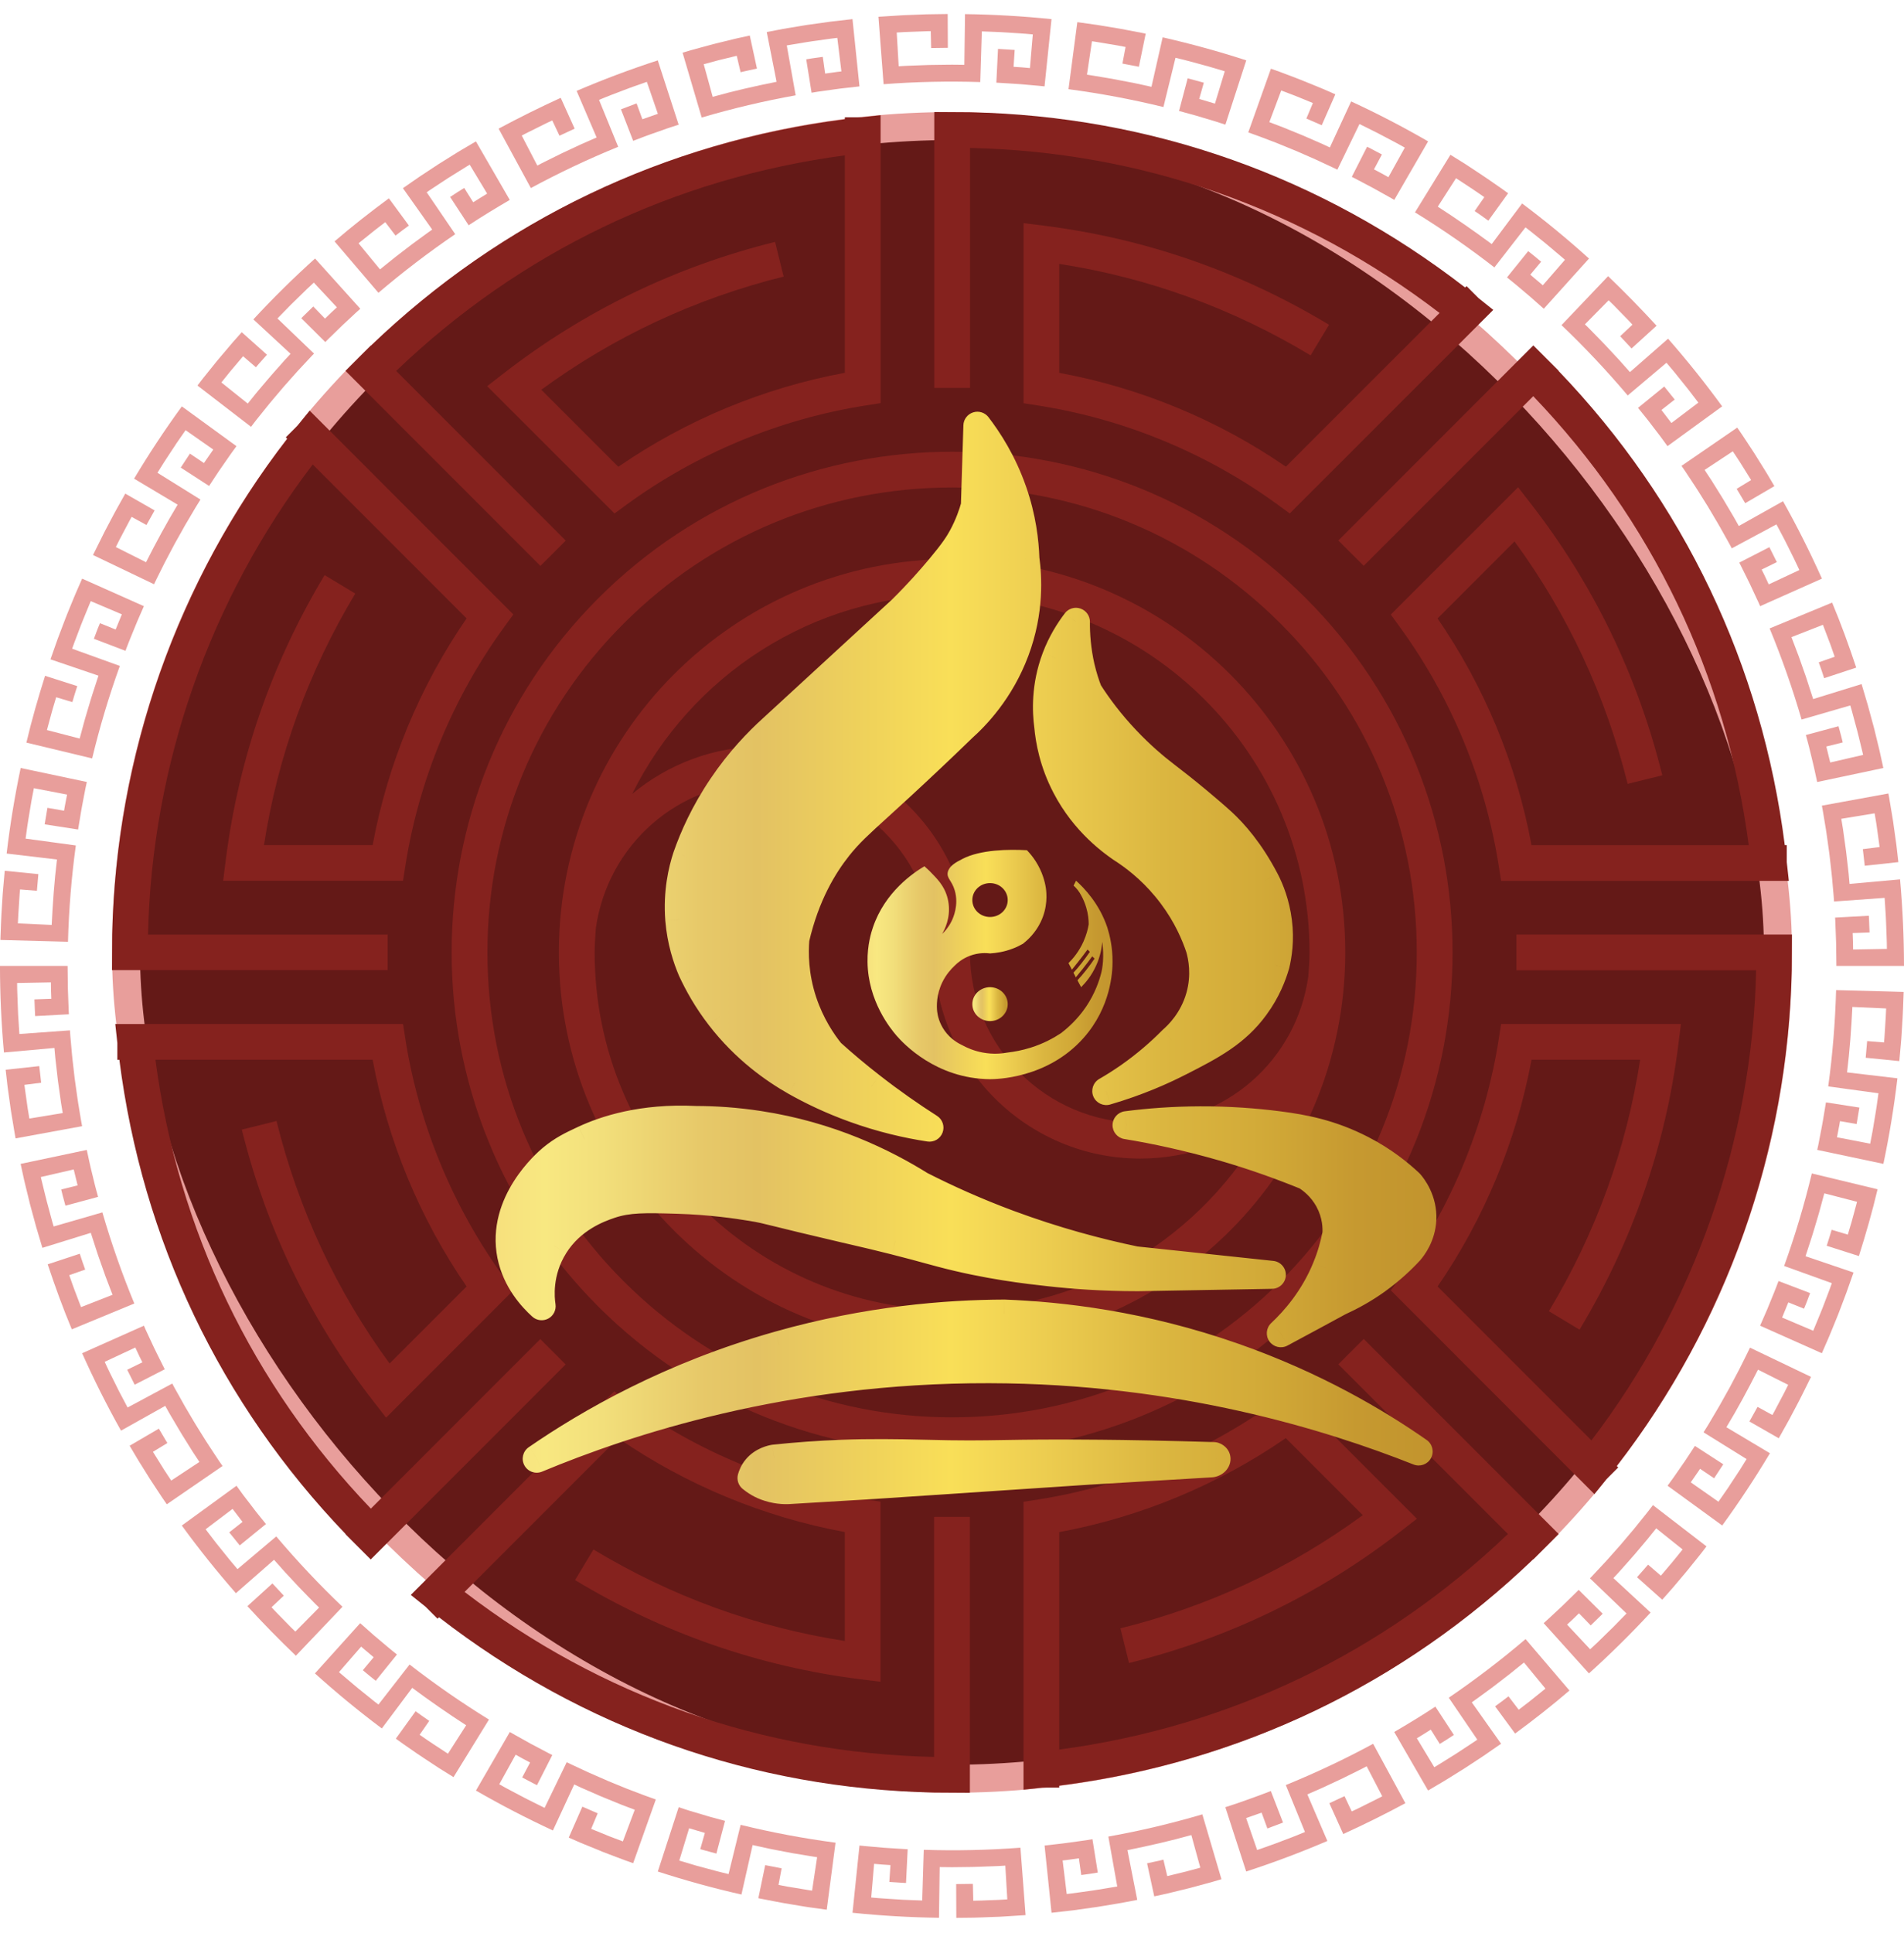 <svg width="68" height="69" viewBox="0 0 68 69" fill="none" xmlns="http://www.w3.org/2000/svg">
<path d="M67.264 41.549L64.901 41.05L64.947 40.839L64.987 40.628L65.069 40.204C65.097 40.063 65.118 39.921 65.142 39.779L65.213 39.354L66.406 39.539L66.308 40.127L65.714 40.024L65.69 40.169L65.662 40.313L65.607 40.6L66.792 40.828L66.878 40.38L66.953 39.93L66.99 39.706C67.002 39.63 67.015 39.556 67.025 39.48L67.088 39.029L65.294 38.784C65.45 37.645 65.543 36.497 65.575 35.346L67.988 35.411C67.972 35.823 67.961 36.235 67.931 36.647L67.912 36.955C67.908 37.007 67.905 37.058 67.901 37.11L67.888 37.264L67.833 37.88L66.632 37.761L66.684 37.166L67.286 37.215L67.3 37.063C67.303 37.013 67.306 36.962 67.31 36.911L67.329 36.608C67.341 36.406 67.357 36.204 67.362 36.001L66.156 35.947C66.118 36.728 66.062 37.508 65.966 38.283L67.765 38.495C67.644 39.52 67.477 40.539 67.264 41.548L67.264 41.549Z" fill="#E89E9B"/>
<path d="M65.066 48.309L62.86 47.326L63.033 46.931L63.076 46.832C63.091 46.799 63.105 46.766 63.119 46.733L63.2 46.534L63.363 46.135C63.391 46.068 63.416 46.001 63.442 45.934L63.519 45.732L64.647 46.162L64.541 46.442C64.532 46.465 64.523 46.488 64.514 46.511L64.486 46.58L64.429 46.719L63.869 46.493C63.795 46.674 63.722 46.855 63.647 47.035L64.758 47.507C64.818 47.367 64.874 47.225 64.932 47.085L65.018 46.874C65.046 46.803 65.077 46.733 65.103 46.662L65.265 46.236C65.319 46.094 65.374 45.952 65.423 45.808L63.719 45.194C64.109 44.112 64.439 43.009 64.708 41.891L67.056 42.456C66.867 43.259 66.638 44.053 66.389 44.84L65.239 44.473L65.285 44.33C65.3 44.283 65.316 44.236 65.33 44.188L65.416 43.902L65.994 44.075L66.08 43.784L66.124 43.638C66.138 43.59 66.15 43.54 66.164 43.492L66.323 42.904L65.154 42.601L65.001 43.166C64.988 43.214 64.976 43.261 64.962 43.308L64.921 43.448L64.837 43.729L64.753 44.01C64.74 44.057 64.724 44.103 64.709 44.15L64.664 44.289L64.574 44.568L64.528 44.707C64.513 44.753 64.499 44.8 64.482 44.846L66.197 45.428L65.939 46.158L65.665 46.882C65.642 46.942 65.617 47.001 65.593 47.061L65.52 47.24L65.373 47.599C65.326 47.718 65.272 47.836 65.221 47.954L65.066 48.309V48.309Z" fill="#E89E9B"/>
<path d="M61.508 54.459L59.556 53.039L59.683 52.865C59.725 52.807 59.768 52.749 59.808 52.69L60.054 52.335L60.177 52.158C60.217 52.099 60.256 52.038 60.296 51.978L60.533 51.618L61.546 52.274L61.218 52.773L60.717 52.435C60.691 52.477 60.663 52.516 60.635 52.557L60.551 52.677L60.384 52.918L61.373 53.61L61.633 53.235L61.698 53.142L61.761 53.046L61.886 52.856L62.137 52.475L62.378 52.088L60.841 51.133L60.955 50.95L61.012 50.858L61.067 50.765L61.286 50.394L61.396 50.208L61.502 50.02L61.712 49.644L61.765 49.55C61.782 49.519 61.799 49.487 61.816 49.455L61.916 49.264L62.117 48.883C62.183 48.754 62.245 48.625 62.31 48.497L62.406 48.303C62.438 48.239 62.471 48.175 62.5 48.11L64.678 49.153L64.645 49.223L64.61 49.292L64.542 49.431L64.404 49.708C64.357 49.8 64.312 49.893 64.265 49.985L64.121 50.259L63.976 50.532L63.904 50.669C63.88 50.715 63.854 50.759 63.829 50.804L63.527 51.345L62.479 50.745L62.77 50.224L63.3 50.515C63.324 50.47 63.349 50.426 63.373 50.382L63.444 50.247L63.586 49.978L63.728 49.709C63.774 49.62 63.819 49.528 63.864 49.437L62.785 48.896C62.432 49.593 62.062 50.282 61.657 50.951L63.212 51.879C62.683 52.765 62.113 53.626 61.507 54.46L61.508 54.459Z" fill="#E89E9B"/>
<path d="M56.747 59.738L55.131 57.945C55.24 57.851 55.343 57.751 55.449 57.654L55.765 57.36C55.869 57.261 55.971 57.159 56.074 57.059L56.229 56.908C56.28 56.858 56.332 56.809 56.382 56.757L57.238 57.608L57.186 57.661L57.132 57.714L57.025 57.818L56.812 58.026L56.392 57.593C56.322 57.661 56.252 57.73 56.182 57.797L55.967 57.997L56.791 58.878L56.958 58.723L57.042 58.645L57.123 58.566L57.449 58.247L57.613 58.088L57.772 57.925L58.091 57.599L56.784 56.345L56.86 56.268L56.933 56.189L57.08 56.031L57.374 55.716L57.661 55.393L57.804 55.232L57.876 55.151L57.945 55.069L58.224 54.739L58.363 54.575L58.498 54.407L58.769 54.071L58.836 53.987C58.859 53.959 58.88 53.931 58.902 53.902L59.033 53.731L60.946 55.204L60.758 55.449C60.694 55.53 60.629 55.61 60.564 55.691L60.37 55.931C60.305 56.012 60.242 56.093 60.174 56.171L59.775 56.644C59.709 56.723 59.639 56.8 59.571 56.877L59.366 57.108L58.465 56.305L58.663 56.082C58.729 56.007 58.796 55.934 58.86 55.857L59.317 56.25L59.71 55.786C59.776 55.709 59.838 55.629 59.902 55.551L60.093 55.314L59.15 54.56L58.966 54.788C58.905 54.864 58.845 54.942 58.781 55.015L58.403 55.463C58.34 55.538 58.275 55.611 58.21 55.684L58.015 55.903L57.821 56.122L57.621 56.337L58.95 57.566C58.249 58.323 57.514 59.048 56.748 59.739L56.747 59.738Z" fill="#E89E9B"/>
<path d="M51.003 63.92L49.794 61.83C50.29 61.54 50.783 61.242 51.263 60.925L51.924 61.935L51.674 62.099L51.421 62.257L51.1 61.746L50.852 61.902C50.768 61.953 50.686 62.006 50.602 62.055L51.225 63.088L51.323 63.03L51.42 62.97L51.614 62.849L52.001 62.607L52.382 62.357L52.572 62.232L52.667 62.169L52.761 62.104L51.742 60.607C52.693 59.959 53.609 59.26 54.485 58.514L56.052 60.35C55.426 60.889 54.775 61.397 54.111 61.887L53.396 60.915C53.476 60.856 53.557 60.798 53.637 60.738L53.874 60.557L54.24 61.036L54.481 60.851L54.602 60.759C54.642 60.728 54.681 60.695 54.721 60.664L55.195 60.282L54.428 59.35L53.971 59.718C53.933 59.748 53.895 59.78 53.857 59.809L53.74 59.898L53.508 60.077L53.275 60.255C53.197 60.314 53.118 60.371 53.039 60.428L52.802 60.601C52.723 60.658 52.645 60.717 52.564 60.772L53.61 62.25L53.291 62.47L53.132 62.58L53.053 62.636C53.026 62.654 53 62.672 52.973 62.69L52.326 63.115L51.67 63.524C51.642 63.542 51.615 63.558 51.587 63.575L51.504 63.624L51.337 63.722L51.004 63.919L51.003 63.92Z" fill="#E89E9B"/>
<path d="M44.507 66.811L43.762 64.515L43.967 64.449L44.069 64.415C44.103 64.404 44.138 64.393 44.172 64.381L44.578 64.238C44.85 64.145 45.118 64.04 45.387 63.938L45.823 65.064L45.264 65.275L45.057 64.709L44.504 64.903L44.898 66.044C45.185 65.942 45.473 65.845 45.757 65.734L46.183 65.572C46.255 65.546 46.325 65.515 46.395 65.487L46.606 65.401L45.922 63.725C46.987 63.291 48.029 62.799 49.041 62.252L50.192 64.373C49.465 64.764 48.725 65.131 47.973 65.473L47.477 64.373L48.018 64.121L48.276 64.666L48.414 64.602L48.483 64.569L48.551 64.536L48.823 64.4L49.095 64.265C49.141 64.242 49.187 64.221 49.231 64.196L49.366 64.126L48.81 63.055L48.68 63.123C48.637 63.146 48.593 63.167 48.549 63.189L48.287 63.319L48.024 63.449L47.959 63.482L47.893 63.513L47.76 63.575L47.228 63.823L46.691 64.058L47.406 65.721C46.457 66.127 45.49 66.491 44.508 66.81L44.507 66.811Z" fill="#E89E9B"/>
<path d="M37.555 68.284L37.306 65.884L37.734 65.835C37.877 65.818 38.02 65.804 38.163 65.782L38.59 65.723L38.804 65.693L39.016 65.658L39.207 66.849L39.059 66.874C39.035 66.877 39.011 66.882 38.986 66.885L38.912 66.896L38.616 66.937L38.532 66.34L38.242 66.381L38.096 66.401L37.951 66.417L38.097 67.615C38.249 67.6 38.399 67.577 38.55 67.556L39.002 67.493C39.077 67.483 39.152 67.47 39.227 67.458L39.452 67.421L39.902 67.346L39.584 65.564C40.717 65.362 41.838 65.096 42.941 64.771L43.623 67.086L43.326 67.174C43.226 67.202 43.127 67.229 43.027 67.256L42.728 67.337L42.579 67.377L42.504 67.398L42.429 67.416L41.827 67.563L41.677 67.6L41.525 67.633L41.223 67.698L40.967 66.519L41.259 66.455L41.405 66.424L41.55 66.388L41.688 66.975L42.28 66.831L42.354 66.813L42.427 66.793L42.574 66.754L42.868 66.674L42.548 65.51C41.795 65.721 41.032 65.894 40.266 66.048L40.616 67.824L40.236 67.897L40.046 67.933C39.982 67.945 39.919 67.954 39.855 67.965L39.473 68.029L39.282 68.06L39.187 68.076L39.091 68.089L38.324 68.197L37.555 68.284Z" fill="#E89E9B"/>
<path d="M30.447 68.284L30.696 65.884C30.767 65.893 30.839 65.898 30.911 65.905L31.126 65.924L31.556 65.962L31.987 65.99L32.202 66.003L32.309 66.01C32.345 66.012 32.381 66.015 32.417 66.016L32.358 67.221C32.308 67.22 32.258 67.215 32.209 67.213L32.06 67.203L31.762 67.184L31.802 66.582L31.51 66.563L31.218 66.537L31.115 67.739C31.417 67.769 31.721 67.785 32.025 67.805L32.252 67.82C32.328 67.824 32.404 67.826 32.48 67.829L32.936 67.846L32.992 66.037C34.143 66.073 35.296 66.049 36.444 65.961L36.628 68.368L36.01 68.407L35.855 68.417C35.804 68.42 35.752 68.424 35.701 68.426L35.392 68.437L35.082 68.449C34.979 68.453 34.876 68.458 34.773 68.459L34.154 68.466L34.149 67.26L34.746 67.252L34.76 67.855C34.861 67.855 34.962 67.85 35.063 67.847L35.367 67.835L35.671 67.824C35.722 67.822 35.772 67.818 35.823 67.815L35.975 67.806L35.904 66.601L35.758 66.61C35.709 66.613 35.66 66.617 35.612 66.618L35.319 66.629L35.026 66.64C34.928 66.644 34.83 66.648 34.733 66.649L34.146 66.656L33.999 66.658L33.853 66.656L33.56 66.653L33.535 68.463C32.504 68.449 31.473 68.39 30.446 68.284H30.447Z" fill="#E89E9B"/>
<path d="M23.493 66.812L24.239 64.516L24.444 64.583L24.547 64.616C24.581 64.627 24.615 64.638 24.649 64.649L25.063 64.771L25.27 64.833C25.304 64.843 25.339 64.854 25.373 64.863L25.477 64.891L25.894 65.004L25.585 66.171L25.009 66.014L25.174 65.434L24.612 65.267L24.26 66.421L24.698 66.551L24.807 66.584L24.862 66.6L24.917 66.615L25.137 66.674L25.577 66.793C25.651 66.814 25.725 66.831 25.799 66.849L26.02 66.903L26.451 65.145C27.568 65.419 28.701 65.631 29.841 65.782L29.526 68.175L28.913 68.09L28.837 68.079C28.811 68.075 28.785 68.071 28.76 68.067L28.607 68.042L28.302 67.991L27.996 67.94L27.692 67.883L27.388 67.824L27.236 67.795L27.16 67.781C27.135 67.775 27.109 67.769 27.084 67.764L27.329 66.583C27.353 66.588 27.377 66.594 27.402 66.598L27.475 66.612L27.622 66.64L27.915 66.697L27.804 67.29L28.103 67.347L28.403 67.396L28.703 67.446L28.853 67.471C28.878 67.475 28.903 67.479 28.928 67.483L29.003 67.494L29.183 66.3L29.11 66.29C29.086 66.287 29.062 66.282 29.038 66.278L28.893 66.254L28.604 66.206L28.315 66.159L28.027 66.104L27.739 66.049L27.595 66.021L27.523 66.007C27.499 66.003 27.476 65.997 27.451 65.992L26.879 65.867L26.48 67.633C25.473 67.405 24.476 67.131 23.494 66.812L23.493 66.812Z" fill="#E89E9B"/>
<path d="M16.999 63.92L18.208 61.831C18.27 61.868 18.332 61.903 18.395 61.938L18.584 62.043L18.96 62.253L19.342 62.454L19.533 62.555L19.628 62.605L19.725 62.653L19.178 63.729C19.134 63.707 19.089 63.686 19.045 63.662L18.913 63.593L18.649 63.453L18.932 62.92L18.673 62.784L18.416 62.641L17.831 63.697L18.03 63.808L18.08 63.836L18.13 63.862L18.231 63.916L18.635 64.129L18.735 64.182C18.769 64.2 18.803 64.218 18.837 64.234L19.041 64.336L19.45 64.539L20.239 62.91C20.304 62.943 20.369 62.972 20.434 63.003L20.63 63.094L21.021 63.276L21.416 63.449L21.614 63.535L21.712 63.579L21.812 63.62L22.212 63.783L22.411 63.864L22.613 63.941C22.882 64.043 23.15 64.148 23.422 64.24L22.613 66.514L22.321 66.411L22.032 66.302L21.742 66.192L21.598 66.136C21.573 66.127 21.549 66.118 21.525 66.109L21.454 66.079L20.88 65.845C20.832 65.826 20.784 65.807 20.737 65.786L20.595 65.724L20.312 65.6L20.798 64.496L21.072 64.615L21.209 64.675C21.254 64.695 21.3 64.713 21.346 64.733L21.113 65.289L21.677 65.519L21.747 65.548C21.771 65.557 21.795 65.566 21.818 65.575L21.96 65.629L22.245 65.737L22.67 64.607L22.396 64.503L22.259 64.451C22.236 64.442 22.213 64.434 22.19 64.425L22.122 64.397L21.58 64.176C21.535 64.157 21.489 64.14 21.444 64.12L21.31 64.061L21.042 63.944L20.773 63.827C20.684 63.786 20.596 63.744 20.508 63.703L19.747 65.346C18.81 64.913 17.893 64.437 16.999 63.922L16.999 63.92Z" fill="#E89E9B"/>
<path d="M11.248 59.739L12.864 57.946L13.187 58.232C13.241 58.28 13.294 58.328 13.348 58.375L13.513 58.514L13.843 58.792C13.897 58.839 13.953 58.884 14.009 58.929L14.177 59.064L13.419 60.003L13.187 59.816C13.147 59.785 13.109 59.753 13.072 59.721L12.958 59.625L13.345 59.162L13.121 58.972L13.009 58.878C12.972 58.846 12.934 58.816 12.898 58.783L12.106 59.694C12.134 59.719 12.164 59.744 12.193 59.768L12.28 59.842L12.454 59.989L12.628 60.137C12.687 60.185 12.743 60.236 12.803 60.283L13.159 60.569L13.336 60.712L13.381 60.748L13.426 60.782L13.516 60.851L14.628 59.422C15.537 60.127 16.484 60.784 17.463 61.387L16.197 63.442L15.672 63.115L15.154 62.774C14.981 62.663 14.812 62.543 14.643 62.426C14.473 62.308 14.303 62.192 14.137 62.069L14.843 61.09C15.002 61.209 15.167 61.321 15.331 61.434L14.987 61.93C15.318 62.164 15.659 62.383 15.998 62.606L16.649 61.591C15.992 61.166 15.35 60.721 14.722 60.255L13.637 61.704C12.811 61.086 12.013 60.429 11.247 59.739L11.248 59.739Z" fill="#E89E9B"/>
<path d="M6.494 54.46L8.446 53.04L8.7 53.389L8.963 53.73L9.094 53.902C9.116 53.93 9.137 53.959 9.16 53.987L9.227 54.071L9.498 54.407L8.562 55.169L8.187 54.704L8.662 54.331L8.306 53.866L7.343 54.594L7.62 54.956L7.69 55.046L7.724 55.091L7.76 55.135L7.903 55.313L8.189 55.668C8.236 55.728 8.287 55.785 8.335 55.843L8.482 56.017L9.866 54.849C10.609 55.727 11.398 56.567 12.232 57.36L10.567 59.108C9.971 58.538 9.394 57.947 8.836 57.339L9.729 56.527L10.136 56.964L9.697 57.377L9.801 57.489C9.835 57.526 9.871 57.562 9.906 57.598L10.119 57.816L10.331 58.033L10.384 58.088L10.439 58.141L10.548 58.247L11.396 57.388L11.29 57.286L11.238 57.234L11.187 57.182L10.982 56.973L10.778 56.763C10.744 56.728 10.709 56.694 10.676 56.657L10.576 56.55L10.176 56.121L9.787 55.683L8.425 56.876C7.746 56.101 7.1 55.294 6.493 54.46L6.494 54.46Z" fill="#E89E9B"/>
<path d="M2.934 48.309L5.14 47.326L5.183 47.425L5.204 47.474L5.227 47.523L5.318 47.719L5.5 48.109C5.53 48.175 5.563 48.239 5.595 48.303L5.691 48.496C5.755 48.625 5.819 48.754 5.884 48.882L4.81 49.433C4.72 49.256 4.632 49.077 4.543 48.899L5.085 48.633L5.02 48.502L4.987 48.436L4.956 48.37L4.832 48.105L3.739 48.616L3.835 48.823C3.867 48.892 3.899 48.961 3.934 49.029L4.137 49.437L4.238 49.641C4.255 49.675 4.273 49.709 4.291 49.743L4.344 49.843L4.557 50.247L6.152 49.391L6.203 49.486L6.228 49.534L6.254 49.581L6.36 49.769L6.57 50.145C6.604 50.209 6.642 50.269 6.679 50.332L6.788 50.517L6.898 50.703L6.953 50.796C6.971 50.827 6.989 50.858 7.009 50.888L7.237 51.254C7.314 51.376 7.388 51.498 7.469 51.618L7.706 51.978C7.746 52.038 7.784 52.099 7.825 52.158L7.948 52.335L5.957 53.702L5.869 53.574C5.84 53.532 5.81 53.49 5.782 53.447L5.611 53.188L5.441 52.929L5.356 52.8L5.274 52.669L4.946 52.144C4.919 52.1 4.893 52.055 4.867 52.011L4.788 51.878L4.63 51.611L5.673 51.002L5.825 51.259L5.901 51.388C5.926 51.43 5.951 51.474 5.977 51.515L5.462 51.829L5.784 52.345L5.864 52.474L5.948 52.601L6.115 52.855L7.122 52.19L6.961 51.945L6.88 51.823L6.803 51.699L6.492 51.201C6.466 51.16 6.442 51.118 6.417 51.075L6.342 50.949L6.193 50.697L6.118 50.571C6.093 50.529 6.068 50.487 6.044 50.444L5.901 50.188L4.322 51.073C3.817 50.173 3.353 49.25 2.933 48.308L2.934 48.309Z" fill="#E89E9B"/>
<path d="M0.736 41.55L3.099 41.051C3.161 41.331 3.218 41.614 3.289 41.892L3.391 42.311C3.407 42.381 3.427 42.45 3.446 42.519L3.503 42.727L2.337 43.042L2.259 42.754L2.239 42.681L2.222 42.609L2.186 42.464L2.772 42.317L2.633 41.748L1.457 42.019L1.565 42.462L1.619 42.683C1.637 42.757 1.654 42.831 1.675 42.904L1.794 43.345L1.853 43.565L1.868 43.62L1.884 43.675L1.917 43.784L3.656 43.281C3.977 44.385 4.358 45.472 4.797 46.534L2.565 47.456C2.246 46.695 1.964 45.918 1.704 45.135L2.85 44.757L2.896 44.899C2.912 44.947 2.926 44.994 2.943 45.041L3.043 45.323L2.473 45.522L2.574 45.809L2.625 45.953L2.678 46.095L2.894 46.663L4.019 46.223L3.81 45.675L3.758 45.538L3.71 45.4L3.612 45.123L3.515 44.847C3.498 44.801 3.484 44.754 3.468 44.708L3.423 44.569L3.333 44.29L3.288 44.151C3.273 44.105 3.257 44.058 3.243 44.011L1.514 44.547L1.293 43.805L1.09 43.058C1.082 43.026 1.073 42.996 1.065 42.964L1.043 42.87L0.997 42.682L0.905 42.306C0.89 42.243 0.873 42.181 0.86 42.118L0.819 41.929L0.737 41.551L0.736 41.55Z" fill="#E89E9B"/>
<path d="M-0.001 34.483H2.414L2.419 34.914L2.422 35.13L2.423 35.238C2.423 35.274 2.424 35.31 2.426 35.346L2.442 35.777L2.45 35.993L2.454 36.101L2.461 36.209L1.255 36.273C1.248 36.174 1.245 36.075 1.241 35.975L1.23 35.677L1.833 35.656L1.822 35.363C1.82 35.314 1.82 35.265 1.82 35.216L1.818 35.07L0.611 35.092L0.614 35.319C0.616 35.395 0.619 35.471 0.622 35.547L0.639 36.003C0.643 36.079 0.644 36.154 0.648 36.23L0.663 36.458L0.692 36.913L2.498 36.783C2.505 36.927 2.52 37.07 2.533 37.213L2.571 37.643C2.576 37.714 2.585 37.786 2.593 37.857L2.618 38.071L2.667 38.5L2.727 38.927L2.757 39.141C2.767 39.212 2.775 39.283 2.788 39.354L2.858 39.78C2.883 39.921 2.904 40.063 2.932 40.204L0.557 40.639L0.529 40.486L0.503 40.334L0.453 40.029L0.402 39.723C0.398 39.698 0.393 39.672 0.39 39.647L0.379 39.57L0.358 39.417L0.272 38.804L0.202 38.189L1.402 38.059L1.47 38.652L0.871 38.728L0.955 39.33L0.976 39.48L0.987 39.556C0.99 39.581 0.995 39.606 0.999 39.631L1.049 39.931L2.24 39.735L2.192 39.446C2.188 39.422 2.183 39.398 2.18 39.374L2.17 39.302L2.15 39.157L2.068 38.576L2.002 37.994L1.985 37.849L1.977 37.776L1.97 37.703L1.944 37.411L0.141 37.573C0.048 36.546 0.001 35.515 -0.001 34.484L-0.001 34.483Z" fill="#E89E9B"/>
<path d="M0.738 27.417L3.101 27.916L3.055 28.127L3.014 28.339L2.933 28.762C2.905 28.903 2.884 29.045 2.86 29.187L2.789 29.613L1.596 29.428L1.694 28.839L2.288 28.942L2.312 28.798L2.34 28.654L2.395 28.366L1.21 28.138L1.124 28.586L1.049 29.036L1.012 29.261C1 29.336 0.987 29.41 0.977 29.486L0.914 29.938L2.708 30.182C2.552 31.321 2.459 32.469 2.428 33.62L0.014 33.556C0.03 33.144 0.041 32.731 0.071 32.32L0.09 32.011C0.094 31.959 0.097 31.908 0.101 31.857L0.114 31.703L0.169 31.086L1.37 31.206L1.318 31.8L0.716 31.752L0.702 31.903C0.699 31.954 0.696 32.004 0.692 32.055L0.673 32.358C0.661 32.561 0.645 32.763 0.639 32.965L1.846 33.019C1.884 32.239 1.94 31.458 2.035 30.683L0.237 30.471C0.358 29.447 0.525 28.428 0.738 27.418L0.738 27.417Z" fill="#E89E9B"/>
<path d="M2.933 20.657L5.139 21.64L4.966 22.035L4.923 22.134C4.908 22.167 4.894 22.2 4.881 22.233L4.799 22.433L4.636 22.832C4.608 22.898 4.583 22.966 4.557 23.033L4.481 23.234L3.353 22.804L3.458 22.525C3.467 22.502 3.476 22.478 3.485 22.455L3.513 22.386L3.57 22.248L4.13 22.473C4.204 22.292 4.277 22.111 4.352 21.931L3.241 21.46C3.182 21.6 3.125 21.741 3.067 21.882L2.981 22.093C2.953 22.163 2.923 22.233 2.896 22.304L2.734 22.731C2.68 22.873 2.625 23.015 2.576 23.158L4.28 23.773C3.89 24.855 3.56 25.957 3.291 27.075L0.943 26.511C1.132 25.707 1.361 24.913 1.61 24.126L2.76 24.494L2.714 24.636C2.699 24.683 2.683 24.73 2.669 24.778L2.584 25.064L2.006 24.891L1.919 25.183L1.876 25.328C1.862 25.377 1.849 25.426 1.835 25.475L1.676 26.062L2.845 26.366L2.998 25.8C3.011 25.753 3.023 25.706 3.037 25.659L3.079 25.518L3.162 25.238L3.246 24.957C3.259 24.91 3.275 24.863 3.29 24.817L3.335 24.678L3.426 24.399L3.471 24.26C3.486 24.213 3.5 24.166 3.517 24.121L1.803 23.538L2.06 22.808L2.335 22.085C2.357 22.025 2.382 21.965 2.406 21.905L2.479 21.726L2.626 21.368C2.674 21.248 2.727 21.13 2.778 21.012L2.933 20.658V20.657Z" fill="#E89E9B"/>
<path d="M6.493 14.507L8.445 15.928L8.318 16.102C8.275 16.16 8.233 16.218 8.193 16.277L7.947 16.632L7.824 16.809C7.784 16.868 7.745 16.929 7.705 16.988L7.468 17.349L6.455 16.693L6.783 16.194L7.284 16.531C7.31 16.49 7.339 16.451 7.366 16.41L7.45 16.29L7.617 16.049L6.628 15.357L6.368 15.732L6.303 15.825L6.241 15.921L6.115 16.111L5.865 16.492L5.623 16.878L7.16 17.834L7.046 18.017L6.989 18.109L6.934 18.202L6.715 18.573L6.605 18.758L6.5 18.947L6.289 19.323L6.236 19.417C6.219 19.448 6.203 19.48 6.186 19.512L6.085 19.703L5.884 20.084C5.819 20.212 5.756 20.341 5.691 20.47L5.595 20.663C5.564 20.728 5.53 20.792 5.501 20.857L3.323 19.814L3.356 19.744L3.391 19.675L3.46 19.536L3.598 19.259C3.644 19.166 3.689 19.073 3.736 18.982L3.88 18.708L4.025 18.434L4.097 18.298C4.122 18.252 4.147 18.208 4.172 18.162L4.474 17.622L5.522 18.221L5.231 18.742L4.701 18.452C4.677 18.497 4.652 18.54 4.628 18.585L4.557 18.72L4.415 18.988L4.273 19.257C4.227 19.348 4.182 19.439 4.137 19.529L5.216 20.071C5.569 19.373 5.94 18.685 6.344 18.016L4.789 17.088C5.318 16.202 5.888 15.341 6.495 14.507L6.493 14.507Z" fill="#E89E9B"/>
<path d="M11.252 9.229L12.868 11.022C12.759 11.116 12.656 11.216 12.55 11.314L12.234 11.608C12.13 11.707 12.028 11.809 11.925 11.909L11.77 12.059C11.719 12.109 11.667 12.159 11.617 12.211L10.761 11.36L10.814 11.306L10.867 11.254L10.974 11.15L11.188 10.941L11.607 11.374C11.677 11.307 11.747 11.237 11.818 11.17L12.032 10.971L11.208 10.089L11.041 10.245L10.957 10.322L10.876 10.402L10.55 10.72L10.386 10.88L10.227 11.043L9.908 11.369L11.215 12.623L11.139 12.7L11.066 12.779L10.919 12.937L10.625 13.252L10.338 13.575L10.195 13.736L10.124 13.816L10.054 13.899L9.775 14.228L9.636 14.393L9.501 14.56L9.23 14.896L9.163 14.98C9.14 15.008 9.119 15.037 9.097 15.065L8.966 15.237L7.053 13.764L7.241 13.518C7.305 13.437 7.37 13.357 7.435 13.277L7.629 13.036C7.694 12.956 7.757 12.874 7.825 12.796L8.225 12.324C8.29 12.245 8.36 12.168 8.428 12.091L8.634 11.859L9.534 12.663L9.336 12.886C9.27 12.96 9.203 13.034 9.14 13.111L8.682 12.717L8.289 13.182C8.223 13.258 8.161 13.338 8.097 13.417L7.906 13.654L8.849 14.407L9.033 14.179C9.094 14.103 9.154 14.026 9.218 13.952L9.597 13.505C9.659 13.43 9.724 13.357 9.789 13.284L9.984 13.065L10.178 12.845L10.378 12.631L9.049 11.402C9.75 10.644 10.485 9.919 11.252 9.229L11.252 9.229Z" fill="#E89E9B"/>
<path d="M16.997 5.048L18.206 7.137C17.71 7.427 17.217 7.725 16.737 8.042L16.076 7.032L16.326 6.868L16.579 6.71L16.9 7.221L17.148 7.066C17.232 7.014 17.314 6.961 17.398 6.912L16.775 5.879L16.677 5.937L16.58 5.998L16.386 6.118L15.999 6.36L15.618 6.61L15.428 6.736L15.333 6.799L15.239 6.864L16.258 8.36C15.307 9.008 14.391 9.707 13.515 10.453L11.948 8.617C12.574 8.079 13.225 7.57 13.889 7.08L14.604 8.053C14.524 8.111 14.443 8.169 14.363 8.229L14.126 8.411L13.76 7.931L13.518 8.116L13.398 8.209C13.358 8.239 13.319 8.272 13.279 8.304L12.805 8.685L13.572 9.617L14.029 9.249C14.067 9.219 14.105 9.188 14.143 9.158L14.259 9.069L14.492 8.89L14.725 8.712C14.803 8.654 14.882 8.597 14.961 8.539L15.198 8.366C15.277 8.309 15.355 8.25 15.436 8.196L14.39 6.718L14.709 6.497L14.868 6.387L14.947 6.332C14.973 6.313 15 6.295 15.027 6.278L15.674 5.852L16.33 5.443C16.358 5.426 16.385 5.409 16.413 5.393L16.496 5.343L16.663 5.245L16.996 5.048L16.997 5.048Z" fill="#E89E9B"/>
<path d="M23.492 2.156L24.238 4.451L24.033 4.518L23.93 4.551C23.896 4.562 23.862 4.573 23.828 4.585L23.422 4.729C23.149 4.821 22.882 4.926 22.613 5.028L22.177 3.903L22.735 3.691L22.942 4.257L23.495 4.063L23.102 2.922C22.815 3.024 22.526 3.121 22.243 3.232L21.817 3.394C21.745 3.42 21.675 3.45 21.605 3.479L21.394 3.565L22.078 5.241C21.013 5.675 19.971 6.167 18.959 6.714L17.808 4.593C18.535 4.202 19.275 3.835 20.026 3.493L20.523 4.593L19.982 4.845L19.724 4.3L19.585 4.364L19.517 4.397L19.449 4.43L19.176 4.566L18.904 4.701C18.859 4.724 18.813 4.745 18.768 4.769L18.634 4.84L19.19 5.911L19.319 5.843C19.362 5.82 19.407 5.799 19.45 5.777L19.712 5.647L19.975 5.517L20.041 5.484L20.107 5.453L20.24 5.391L20.771 5.143L21.308 4.908L20.594 3.245C21.542 2.838 22.51 2.475 23.491 2.156L23.492 2.156Z" fill="#E89E9B"/>
<path d="M30.446 0.683L30.695 3.084L30.267 3.133C30.124 3.149 29.98 3.163 29.838 3.185L29.411 3.245L29.197 3.275L28.985 3.31L28.794 2.118L28.941 2.094C28.966 2.09 28.99 2.085 29.015 2.082L29.089 2.071L29.385 2.03L29.469 2.627L29.759 2.587L29.904 2.566L30.05 2.55L29.904 1.352C29.752 1.368 29.602 1.39 29.451 1.411L28.999 1.474C28.924 1.484 28.849 1.497 28.774 1.509L28.549 1.547L28.099 1.621L28.416 3.403C27.284 3.606 26.163 3.871 25.06 4.196L24.378 1.881L24.675 1.793C24.775 1.765 24.874 1.738 24.974 1.711L25.273 1.63L25.422 1.59L25.497 1.57L25.572 1.551L26.174 1.404L26.324 1.368L26.476 1.335L26.778 1.269L27.034 2.448L26.741 2.512L26.596 2.544L26.45 2.579L26.312 1.992L25.721 2.136L25.647 2.154L25.573 2.174L25.427 2.214L25.133 2.293L25.453 3.457C26.206 3.246 26.968 3.073 27.735 2.92L27.384 1.144L27.765 1.071L27.955 1.034C28.018 1.023 28.082 1.013 28.145 1.002L28.527 0.939L28.718 0.907L28.814 0.891L28.909 0.878L29.676 0.771L30.445 0.683H30.446Z" fill="#E89E9B"/>
<path d="M37.554 0.683L37.305 3.083C37.233 3.074 37.162 3.069 37.09 3.062L36.875 3.043L36.445 3.005L36.014 2.977L35.799 2.964L35.691 2.957C35.656 2.955 35.62 2.952 35.584 2.951L35.643 1.746C35.693 1.747 35.743 1.752 35.792 1.755L35.941 1.764L36.239 1.783L36.199 2.385L36.491 2.404L36.783 2.43L36.886 1.228C36.584 1.198 36.28 1.182 35.976 1.162L35.749 1.148C35.673 1.143 35.597 1.141 35.521 1.138L35.065 1.121L35.009 2.93C33.858 2.894 32.705 2.918 31.557 3.006L31.373 0.599L31.991 0.56L32.145 0.55C32.197 0.547 32.248 0.543 32.3 0.541L32.609 0.53L32.918 0.518C33.021 0.514 33.125 0.509 33.228 0.509L33.846 0.5L33.852 1.707L33.255 1.715L33.241 1.112C33.14 1.112 33.039 1.117 32.937 1.121L32.634 1.132L32.33 1.143C32.279 1.145 32.228 1.149 32.178 1.152L32.026 1.161L32.096 2.366L32.243 2.357C32.292 2.354 32.34 2.35 32.389 2.349L32.682 2.338L32.975 2.327C33.072 2.324 33.17 2.318 33.268 2.318L33.855 2.31L34.001 2.309L34.148 2.31L34.441 2.314L34.465 0.504C35.497 0.518 36.528 0.577 37.554 0.683H37.554Z" fill="#E89E9B"/>
<path d="M44.509 2.155L43.764 4.45L43.559 4.384L43.456 4.35C43.422 4.339 43.388 4.328 43.353 4.318L42.939 4.195L42.733 4.133C42.698 4.123 42.664 4.112 42.629 4.103L42.525 4.075L42.108 3.962L42.417 2.795L42.994 2.952L42.829 3.532L43.391 3.699L43.742 2.545L43.305 2.415L43.196 2.383L43.141 2.366L43.086 2.352L42.866 2.292L42.425 2.173C42.352 2.153 42.278 2.135 42.204 2.117L41.982 2.063L41.551 3.821C40.434 3.548 39.302 3.335 38.161 3.184L38.476 0.791L39.089 0.877L39.166 0.887C39.192 0.891 39.217 0.896 39.242 0.899L39.395 0.925L39.701 0.975L40.006 1.026L40.31 1.084L40.615 1.142L40.767 1.171L40.843 1.186C40.868 1.191 40.893 1.197 40.918 1.202L40.674 2.384C40.649 2.379 40.625 2.373 40.601 2.368L40.527 2.354L40.38 2.326L40.087 2.27L40.199 1.677L39.9 1.62L39.6 1.57L39.3 1.52L39.15 1.495C39.125 1.491 39.1 1.487 39.074 1.483L38.999 1.473L38.82 2.666L38.892 2.676C38.916 2.679 38.941 2.684 38.965 2.688L39.109 2.712L39.398 2.76L39.688 2.808L39.975 2.863L40.263 2.918L40.407 2.945L40.479 2.959C40.503 2.964 40.527 2.969 40.551 2.974L41.124 3.099L41.523 1.333C42.53 1.562 43.526 1.835 44.508 2.154L44.509 2.155Z" fill="#E89E9B"/>
<path d="M51.004 5.047L49.795 7.136C49.733 7.099 49.67 7.064 49.608 7.029L49.419 6.924L49.042 6.714L48.661 6.513L48.47 6.412L48.375 6.362L48.278 6.314L48.825 5.238C48.869 5.26 48.914 5.281 48.958 5.305L49.09 5.375L49.354 5.514L49.071 6.046L49.33 6.183L49.586 6.326L50.172 5.27L49.972 5.159L49.923 5.131L49.873 5.105L49.772 5.051L49.368 4.838L49.267 4.785C49.234 4.768 49.2 4.749 49.166 4.733L48.962 4.631L48.553 4.428L47.763 6.057C47.699 6.024 47.634 5.995 47.569 5.964L47.373 5.873L46.982 5.691L46.587 5.518L46.389 5.431L46.291 5.388L46.191 5.348L45.791 5.184L45.592 5.103L45.39 5.026C45.121 4.924 44.853 4.819 44.581 4.727L45.39 2.453L45.682 2.556L45.971 2.665L46.261 2.775L46.405 2.831C46.429 2.84 46.454 2.849 46.477 2.858L46.549 2.888L47.123 3.122C47.17 3.141 47.218 3.16 47.266 3.181L47.408 3.243L47.691 3.367L47.205 4.471L46.931 4.352L46.794 4.292C46.749 4.271 46.702 4.254 46.656 4.234L46.889 3.678L46.326 3.448L46.255 3.419C46.232 3.41 46.208 3.401 46.185 3.392L46.042 3.338L45.758 3.23L45.333 4.36L45.607 4.464L45.744 4.516C45.767 4.525 45.79 4.533 45.812 4.542L45.88 4.57L46.423 4.791C46.468 4.81 46.514 4.827 46.559 4.847L46.693 4.906L46.961 5.023L47.23 5.14C47.319 5.181 47.407 5.223 47.495 5.264L48.255 3.621C49.193 4.054 50.11 4.53 51.003 5.046L51.004 5.047Z" fill="#E89E9B"/>
<path d="M56.751 9.229L55.135 11.022L54.812 10.736C54.758 10.688 54.705 10.64 54.65 10.593L54.485 10.454L54.156 10.176C54.101 10.129 54.045 10.084 53.989 10.039L53.821 9.904L54.579 8.965L54.812 9.152C54.851 9.183 54.889 9.215 54.926 9.247L55.04 9.343L54.653 9.806L54.877 9.996L54.989 10.09C55.026 10.122 55.064 10.152 55.1 10.185L55.892 9.274C55.864 9.249 55.835 9.225 55.806 9.2L55.719 9.126L55.544 8.979L55.37 8.831C55.312 8.783 55.255 8.732 55.195 8.685L54.84 8.399L54.662 8.256L54.618 8.221L54.572 8.186L54.482 8.117L53.371 9.546C52.462 8.841 51.515 8.184 50.535 7.581L51.801 5.526L52.327 5.853L52.844 6.194C53.017 6.306 53.186 6.425 53.355 6.542C53.525 6.66 53.696 6.776 53.861 6.899L53.155 7.878C52.996 7.759 52.831 7.647 52.667 7.534L53.011 7.038C52.681 6.804 52.339 6.585 52.001 6.362L51.349 7.377C52.006 7.802 52.648 8.247 53.276 8.713L54.361 7.264C55.188 7.882 55.985 8.539 56.751 9.23L56.751 9.229Z" fill="#E89E9B"/>
<path d="M61.505 14.507L59.553 15.927L59.299 15.579L59.036 15.237L58.905 15.065C58.883 15.037 58.862 15.008 58.839 14.98L58.772 14.896L58.501 14.56L59.437 13.798L59.812 14.263L59.337 14.636L59.693 15.101L60.656 14.373L60.379 14.012L60.309 13.921L60.275 13.876L60.239 13.832L60.096 13.654L59.81 13.299C59.763 13.239 59.712 13.182 59.664 13.124L59.517 12.95L58.133 14.118C57.39 13.24 56.601 12.4 55.768 11.607L57.432 9.859C58.028 10.43 58.605 11.02 59.163 11.628L58.27 12.44L57.863 12.003L58.302 11.59L58.198 11.478C58.164 11.441 58.128 11.405 58.093 11.369L57.88 11.151L57.668 10.934L57.615 10.879L57.56 10.826L57.451 10.72L56.604 11.579L56.709 11.681L56.761 11.733L56.812 11.785L57.017 11.995L57.221 12.204C57.255 12.239 57.29 12.273 57.323 12.31L57.423 12.417L57.823 12.846L58.212 13.284L59.574 12.091C60.253 12.866 60.899 13.673 61.506 14.507L61.505 14.507Z" fill="#E89E9B"/>
<path d="M65.067 20.657L62.862 21.64L62.819 21.541L62.797 21.492L62.774 21.443L62.683 21.248L62.501 20.857C62.471 20.792 62.438 20.727 62.406 20.663L62.31 20.47C62.246 20.342 62.183 20.212 62.118 20.084L63.192 19.533C63.282 19.71 63.369 19.889 63.458 20.067L62.916 20.333L62.981 20.464L63.014 20.53L63.045 20.596L63.169 20.862L64.263 20.35L64.166 20.143C64.134 20.075 64.102 20.005 64.068 19.938L63.865 19.529L63.763 19.325C63.747 19.291 63.728 19.257 63.711 19.224L63.658 19.123L63.444 18.72L61.849 19.576L61.799 19.48L61.773 19.433L61.747 19.385L61.642 19.197L61.431 18.821C61.397 18.758 61.359 18.697 61.323 18.634L61.213 18.449L61.103 18.263L61.048 18.171C61.03 18.14 61.012 18.108 60.993 18.078L60.764 17.712C60.688 17.59 60.613 17.468 60.533 17.348L60.295 16.988C60.256 16.928 60.217 16.867 60.176 16.808L60.054 16.631L62.044 15.265L62.132 15.392C62.161 15.435 62.192 15.476 62.219 15.52L62.39 15.778L62.56 16.037L62.645 16.166L62.727 16.298L63.055 16.823C63.083 16.866 63.108 16.911 63.135 16.955L63.214 17.089L63.371 17.355L62.329 17.964L62.177 17.707L62.101 17.579C62.075 17.536 62.051 17.493 62.024 17.451L62.54 17.137L62.218 16.621L62.137 16.492L62.054 16.365L61.886 16.111L60.879 16.776L61.04 17.021L61.121 17.143L61.199 17.268L61.509 17.765C61.535 17.806 61.559 17.849 61.585 17.891L61.659 18.017L61.809 18.269L61.883 18.395C61.908 18.437 61.933 18.479 61.957 18.522L62.1 18.778L63.679 17.893C64.184 18.793 64.648 19.716 65.069 20.658L65.067 20.657Z" fill="#E89E9B"/>
<path d="M67.262 27.417L64.899 27.917C64.837 27.636 64.78 27.354 64.709 27.076L64.607 26.657C64.591 26.587 64.571 26.517 64.552 26.448L64.495 26.24L65.661 25.926L65.739 26.214L65.758 26.286L65.776 26.359L65.812 26.504L65.226 26.65L65.365 27.22L66.541 26.949L66.433 26.506L66.379 26.284C66.361 26.21 66.344 26.136 66.323 26.063L66.204 25.623L66.145 25.403L66.13 25.348L66.114 25.293L66.081 25.184L64.342 25.687C64.021 24.583 63.64 23.496 63.201 22.434L65.433 21.512C65.752 22.273 66.034 23.05 66.294 23.833L65.148 24.211L65.102 24.069C65.086 24.021 65.072 23.974 65.055 23.927L64.955 23.645L65.525 23.445L65.424 23.159L65.374 23.015L65.32 22.873L65.104 22.305L63.98 22.745L64.188 23.293L64.24 23.43L64.289 23.568L64.386 23.845L64.484 24.121C64.501 24.167 64.515 24.214 64.53 24.26L64.575 24.399L64.665 24.678L64.711 24.817C64.725 24.863 64.742 24.91 64.755 24.956L66.485 24.421L66.705 25.163L66.908 25.91C66.916 25.941 66.925 25.972 66.933 26.004L66.956 26.098L67.002 26.286L67.093 26.662C67.108 26.725 67.125 26.787 67.138 26.85L67.179 27.039L67.262 27.417V27.417Z" fill="#E89E9B"/>
<path d="M68.001 34.483H65.586L65.581 34.051L65.578 33.835L65.577 33.727C65.577 33.691 65.576 33.655 65.574 33.619L65.558 33.188L65.55 32.973L65.546 32.865L65.539 32.757L66.744 32.692C66.752 32.791 66.754 32.891 66.758 32.99L66.77 33.289L66.166 33.31L66.177 33.603C66.18 33.652 66.179 33.701 66.18 33.749L66.182 33.896L67.389 33.874L67.386 33.646C67.384 33.57 67.38 33.495 67.378 33.419L67.361 32.963C67.357 32.887 67.356 32.811 67.351 32.735L67.337 32.508L67.308 32.053L65.502 32.183C65.495 32.039 65.479 31.896 65.467 31.753L65.429 31.323C65.424 31.251 65.414 31.18 65.406 31.109L65.382 30.895L65.333 30.466L65.273 30.039L65.243 29.825C65.232 29.754 65.224 29.683 65.212 29.612L65.141 29.186C65.117 29.044 65.096 28.902 65.067 28.761L67.442 28.327L67.471 28.479L67.496 28.632L67.547 28.937L67.598 29.243C67.602 29.268 67.606 29.294 67.61 29.319L67.621 29.396L67.642 29.549L67.728 30.162L67.798 30.777L66.598 30.907L66.53 30.314L67.129 30.238L67.045 29.636L67.024 29.485L67.013 29.41C67.009 29.385 67.005 29.36 67.001 29.335L66.951 29.035L65.76 29.23L65.808 29.519C65.812 29.543 65.816 29.567 65.82 29.591L65.83 29.664L65.85 29.809L65.931 30.39L65.998 30.972L66.014 31.117L66.023 31.19L66.029 31.263L66.055 31.555L67.859 31.393C67.951 32.42 67.998 33.451 68 34.482L68.001 34.483Z" fill="#E89E9B"/>
<rect x="4.5" y="4.5" width="59" height="59" rx="29.5" fill="#641917"/>
<rect x="4.5" y="4.5" width="59" height="59" rx="29.5" stroke="#E89E9B"/>
<path d="M34.004 16.126C29.431 16.126 24.855 17.87 21.365 21.361C14.385 28.342 14.385 39.659 21.365 46.641C24.855 50.131 29.428 51.875 34.004 51.875C38.579 51.875 43.152 50.131 46.642 46.641C53.622 39.659 53.622 28.342 46.642 21.361C43.152 17.87 38.579 16.126 34.004 16.126ZM45.738 45.736C42.603 48.872 38.436 50.598 34.004 50.598C29.571 50.598 25.404 48.872 22.269 45.736C19.134 42.601 17.408 38.434 17.408 34.001C17.408 29.568 19.134 25.398 22.269 22.265C25.404 19.129 29.571 17.403 34.004 17.403C38.436 17.403 42.605 19.129 45.738 22.265C48.873 25.4 50.599 29.568 50.599 34.001C50.599 38.434 48.873 42.603 45.738 45.736Z" fill="#85221E"/>
<path d="M48.703 20.201L54.759 14.144C58.998 18.57 61.648 24.085 62.455 30.17H54.696C54.162 27.28 53.011 24.501 51.341 22.078L54.09 19.328C55.99 21.922 57.346 24.831 58.13 27.984L59.368 27.678C58.484 24.113 56.902 20.847 54.662 17.967L54.218 17.395L49.671 21.94L49.993 22.382C51.823 24.895 53.044 27.844 53.526 30.908L53.611 31.447H63.887L63.813 30.773V30.17H63.742C62.922 23.738 60.139 17.908 55.661 13.24L55.666 13.235L55.224 12.793C55.224 12.793 55.219 12.788 55.214 12.783L54.762 12.331L47.797 19.295L48.701 20.196L48.703 20.201Z" fill="#85221E"/>
<path d="M64.003 33.362H54.158V34.639H62.719C62.583 40.701 60.51 46.61 56.836 51.421L51.342 45.926C53.009 43.503 54.16 40.724 54.697 37.831H58.577C58.087 41.01 56.992 44.026 55.317 46.809L56.412 47.468C58.304 44.322 59.492 40.893 59.943 37.275L60.033 36.557H53.611L53.527 37.096C53.045 40.163 51.822 43.109 49.994 45.622L49.672 46.064L56.943 53.339L57.367 52.813L57.794 52.386L57.742 52.335C61.651 47.279 63.855 41.044 63.99 34.644L63.998 33.368L64.003 33.362Z" fill="#85221E"/>
<path d="M47.798 48.705L53.854 54.761C49.429 59 43.915 61.648 37.83 62.458V54.695C40.721 54.161 43.498 53.01 45.921 51.34L48.671 54.09C46.077 55.99 43.169 57.346 40.016 58.13L40.322 59.368C43.886 58.484 47.155 56.901 50.032 54.662L50.604 54.218L46.057 49.672L45.617 49.994C43.105 51.822 40.156 53.045 37.092 53.528L36.554 53.612V63.89L37.228 63.816H37.83V63.745C44.262 62.925 50.091 60.142 54.758 55.663L54.763 55.668L55.205 55.226C55.205 55.226 55.21 55.218 55.215 55.216L55.667 54.764L48.704 47.8L47.8 48.702L47.798 48.705Z" fill="#85221E"/>
<path d="M19.301 47.8L13.245 53.857C9.007 49.432 6.359 43.916 5.55 37.831H13.309C13.842 40.722 14.994 43.5 16.664 45.926L13.914 48.676C12.014 46.084 10.659 43.173 9.875 40.019L8.636 40.326C9.522 43.891 11.105 47.159 13.344 50.037L13.789 50.609L18.333 46.064L18.012 45.622C16.184 43.109 14.961 40.162 14.478 37.096L14.394 36.557H4.117L4.191 37.231V37.834H4.263C5.082 44.266 7.865 50.096 12.344 54.764L12.338 54.769L13.24 55.672L20.202 48.709L19.301 47.808V47.8Z" fill="#85221E"/>
<path d="M34.639 5.282C40.764 5.412 46.536 7.44 51.413 11.173L45.924 16.66C43.503 14.993 40.725 13.844 37.83 13.31V9.421C41.006 9.911 44.024 11.009 46.807 12.687L47.466 11.594C44.32 9.699 40.891 8.51 37.274 8.055L36.556 7.966V14.395L37.095 14.48C40.166 14.962 43.113 16.183 45.623 18.009L46.062 18.33L53.331 11.063L52.802 10.639L52.376 10.213L52.327 10.264C47.2 6.296 41.108 4.14 34.644 4.008L33.367 4V13.849H34.644V5.282H34.639Z" fill="#85221E"/>
<path d="M33.364 62.721C27.239 62.59 21.466 60.563 16.592 56.83L22.079 51.342C24.502 53.01 27.279 54.159 30.172 54.693V58.581C26.996 58.091 23.981 56.993 21.195 55.316L20.537 56.408C23.682 58.303 27.114 59.496 30.729 59.948L31.446 60.037V53.607L30.908 53.523C27.839 53.04 24.89 51.82 22.38 49.991L21.938 49.67L14.672 56.937L15.2 57.361L15.627 57.787L15.678 57.736C20.805 61.704 26.897 63.86 33.361 63.992L34.638 64V54.151H33.361V62.716L33.364 62.721Z" fill="#85221E"/>
<path d="M13.848 33.363H5.287C5.422 27.3 7.495 21.392 11.169 16.581L16.664 22.076C14.994 24.499 13.842 27.278 13.309 30.168H9.428C9.921 26.986 11.016 23.971 12.688 21.19L11.593 20.531C9.704 23.672 8.514 27.104 8.06 30.725L7.97 31.442H14.394L14.478 30.904C14.961 27.837 16.181 24.89 18.012 22.377L18.334 21.936L11.06 14.661L10.633 15.187L10.207 15.613L10.258 15.664C6.349 20.72 4.146 26.958 4.008 33.355L4 34.632H13.845V33.355L13.848 33.363Z" fill="#85221E"/>
<path d="M20.205 19.299L14.149 13.242C18.574 9.003 24.089 6.355 30.173 5.546V13.309C27.283 13.842 24.505 14.994 22.082 16.664L19.332 13.914C21.926 12.014 24.834 10.658 27.987 9.874L27.681 8.636C24.114 9.519 20.849 11.105 17.971 13.342L17.399 13.786L21.947 18.331L22.386 18.009C24.895 16.181 27.844 14.958 30.911 14.476L31.45 14.391V4.113L30.776 4.187H30.173V4.259C23.741 5.079 17.913 7.862 13.248 12.341L13.243 12.336L12.806 12.772C12.806 12.772 12.796 12.783 12.791 12.788L12.339 13.239L19.301 20.203L20.203 19.302L20.205 19.299Z" fill="#85221E"/>
<path d="M34.002 19.957C26.246 19.957 19.96 26.244 19.96 34.001C19.96 41.759 26.246 48.045 34.002 48.045C41.759 48.045 48.045 41.759 48.045 34.001C48.045 26.244 41.759 19.957 34.002 19.957ZM34.002 46.769C26.963 46.769 21.237 41.041 21.237 34.001C21.237 33.71 21.262 33.424 21.28 33.136C21.706 30.148 24.234 27.919 27.282 27.919C30.635 27.919 33.364 30.646 33.364 34.001C33.364 38.059 36.666 41.36 40.722 41.36C42.51 41.36 44.151 40.722 45.431 39.66C43.34 43.865 39.009 46.769 34.002 46.769ZM46.725 34.862C46.301 37.852 43.771 40.084 40.722 40.084C37.37 40.084 34.641 37.356 34.641 34.001C34.641 29.944 31.34 26.642 27.282 26.642C25.495 26.642 23.856 27.28 22.577 28.343C24.668 24.137 28.998 21.233 34.002 21.233C41.042 21.233 46.769 26.961 46.769 34.001C46.769 34.292 46.745 34.576 46.725 34.862Z" fill="#85221E"/>
<path fill-rule="evenodd" clip-rule="evenodd" d="M36.171 17.53C35.809 16.489 35.299 15.71 34.907 15.198L34.877 16.149L34.818 18.054C34.742 18.333 34.607 18.732 34.367 19.176C34.228 19.43 34.047 19.709 33.554 20.298C33.229 20.685 32.782 21.193 32.201 21.766C30.666 23.174 29.132 24.586 27.598 25.999C27.063 26.483 26.405 27.165 25.794 28.072C25.157 29.012 24.77 29.892 24.529 30.578C24.369 31.062 24.184 31.853 24.26 32.825C24.323 33.6 24.529 34.217 24.711 34.641C24.938 35.129 25.254 35.698 25.705 36.283C26.62 37.473 27.678 38.199 28.411 38.615C28.985 38.938 29.676 39.273 30.489 39.567C31.501 39.934 32.428 40.14 33.195 40.257C32.534 39.833 31.834 39.349 31.117 38.788C30.59 38.381 30.11 37.974 29.672 37.578C29.368 37.203 28.955 36.594 28.677 35.763C28.365 34.822 28.365 34.011 28.407 33.515C28.77 31.946 29.406 30.905 29.941 30.231C30.32 29.756 30.666 29.442 31.388 28.786L31.388 28.786C31.839 28.376 32.436 27.834 33.28 27.035C33.603 26.732 33.883 26.462 34.108 26.244C34.203 26.152 34.288 26.07 34.363 25.999C34.839 25.575 35.724 24.667 36.26 23.235C36.795 21.802 36.706 20.568 36.622 19.951C36.601 19.341 36.508 18.49 36.171 17.53ZM37.705 23.493C37.912 22.941 38.19 22.509 38.426 22.198C38.422 22.65 38.46 23.211 38.603 23.832C38.679 24.151 38.772 24.441 38.873 24.695C39.202 25.212 39.644 25.809 40.226 26.422C40.728 26.951 41.225 27.379 41.672 27.718C41.937 27.919 42.312 28.214 42.755 28.581L42.807 28.625L42.807 28.625C42.977 28.767 43.407 29.128 43.657 29.36C44.066 29.739 44.643 30.38 45.191 31.433C45.356 31.752 45.562 32.257 45.642 32.902C45.727 33.56 45.638 34.108 45.554 34.455C45.448 34.815 45.246 35.359 44.833 35.924C44.146 36.872 43.269 37.332 42.127 37.913C41.52 38.224 40.639 38.619 39.509 38.95C39.771 38.801 40.045 38.627 40.323 38.434C40.938 38.002 41.448 37.554 41.857 37.139C42.085 36.941 42.612 36.428 42.852 35.585C43.075 34.798 42.932 34.145 42.852 33.858C42.692 33.374 42.401 32.684 41.857 31.958C41.292 31.203 40.677 30.707 40.234 30.405C39.729 30.082 38.738 29.36 38.068 28.073C37.621 27.217 37.482 26.43 37.436 25.914C37.368 25.406 37.326 24.506 37.705 23.493ZM40.234 40.168C41.006 40.068 41.883 39.999 42.852 39.995C43.893 39.991 44.833 40.063 45.651 40.168C46.569 40.285 47.531 40.467 48.631 41.032C49.415 41.435 49.98 41.899 50.346 42.242C50.447 42.359 50.831 42.839 50.797 43.537C50.768 44.13 50.456 44.53 50.346 44.659C50.059 44.97 49.672 45.337 49.174 45.696C48.681 46.051 48.209 46.297 47.821 46.474C47.13 46.85 46.439 47.225 45.743 47.596C46.241 47.128 46.915 46.366 47.366 45.264C47.547 44.828 47.657 44.417 47.729 44.054C47.741 43.844 47.741 43.364 47.459 42.843C47.198 42.363 46.831 42.097 46.645 41.98C45.764 41.621 44.77 41.262 43.665 40.943C42.426 40.588 41.271 40.338 40.234 40.168ZM19.796 44.473C19.202 45.421 19.303 46.357 19.345 46.632C19.012 46.329 18.443 45.72 18.258 44.82C17.878 42.932 19.53 41.508 19.703 41.362C20.08 41.046 20.433 40.88 20.776 40.719L20.875 40.673C21.587 40.342 22.928 39.886 24.846 39.983C25.528 39.983 26.287 40.031 27.101 40.156C29.642 40.544 31.598 41.516 32.879 42.315C33.807 42.787 34.86 43.263 36.036 43.699C37.68 44.308 39.21 44.715 40.55 44.994L45.423 45.51L40.639 45.595C39.391 45.595 38.321 45.514 37.482 45.421C36.715 45.337 35.269 45.175 33.6 44.731C33.473 44.698 33.339 44.662 33.185 44.619C32.891 44.539 32.522 44.438 31.977 44.3C31.392 44.151 30.983 44.056 30.48 43.94L30.173 43.868C28.846 43.558 28.175 43.392 27.769 43.291L27.769 43.291C27.303 43.176 27.189 43.148 26.835 43.089C26.321 43.005 25.389 42.867 24.218 42.831C23.037 42.795 22.435 42.783 21.781 43.005C21.389 43.138 20.411 43.489 19.796 44.473ZM19.168 52.075C22.35 50.751 28.019 48.863 35.324 48.879C42.169 48.891 47.531 50.574 50.666 51.816C49.141 50.751 46.936 49.452 44.078 48.447C40.803 47.297 37.895 46.971 35.864 46.894C33.807 46.902 31.004 47.12 27.83 48.016C23.935 49.113 21.027 50.796 19.168 52.075ZM27.02 52.418C26.911 52.547 26.865 52.676 26.839 52.765C26.962 52.865 27.172 53.015 27.467 53.104C27.813 53.212 28.112 53.204 28.281 53.188L31.168 53.015L38.932 52.498C39.655 52.456 40.377 52.413 41.099 52.369C41.82 52.326 42.542 52.282 43.265 52.24C43.392 52.22 43.459 52.131 43.446 52.067C43.438 52.014 43.37 51.986 43.358 51.982C41.642 51.929 40.247 51.905 39.294 51.897C37.547 51.88 36.633 51.895 35.859 51.908C35.023 51.922 34.352 51.933 32.976 51.897C32.015 51.873 31.05 51.861 30.089 51.897C29.229 51.929 28.416 51.99 27.653 52.071C27.56 52.087 27.244 52.151 27.02 52.418Z" fill="url(#paint0_linear_494_32819)"/>
<path d="M34.907 15.198L35.304 14.894C35.175 14.726 34.955 14.657 34.754 14.722C34.552 14.787 34.413 14.971 34.407 15.182L34.907 15.198ZM36.171 17.53L35.699 17.694L35.699 17.695L36.171 17.53ZM34.877 16.149L34.377 16.134V16.134L34.877 16.149ZM34.818 18.054L35.301 18.186C35.311 18.148 35.317 18.109 35.318 18.07L34.818 18.054ZM34.367 19.176L34.806 19.416L34.807 19.414L34.367 19.176ZM33.554 20.298L33.937 20.619L33.937 20.619L33.554 20.298ZM32.201 21.766L32.539 22.135C32.543 22.131 32.547 22.127 32.551 22.122L32.201 21.766ZM27.598 25.999L27.933 26.369L27.936 26.366L27.598 25.999ZM25.794 28.072L26.208 28.353L26.209 28.352L25.794 28.072ZM24.529 30.578L24.057 30.413L24.055 30.421L24.529 30.578ZM24.26 32.825L23.761 32.864L23.761 32.866L24.26 32.825ZM24.711 34.641L24.251 34.837C24.253 34.842 24.255 34.847 24.258 34.852L24.711 34.641ZM25.705 36.283L26.102 35.978L26.101 35.978L25.705 36.283ZM28.411 38.615L28.165 39.05L28.166 39.051L28.411 38.615ZM30.489 39.567L30.66 39.097L30.66 39.097L30.489 39.567ZM33.195 40.257L33.12 40.751C33.353 40.787 33.58 40.654 33.663 40.433C33.746 40.212 33.664 39.963 33.465 39.836L33.195 40.257ZM31.117 38.788L31.426 38.395L31.423 38.393L31.117 38.788ZM29.672 37.578L29.283 37.892C29.299 37.913 29.317 37.932 29.337 37.949L29.672 37.578ZM28.677 35.763L28.202 35.92L28.203 35.921L28.677 35.763ZM28.407 33.515L27.92 33.403C27.915 33.426 27.911 33.449 27.909 33.473L28.407 33.515ZM29.941 30.231L29.551 29.919L29.55 29.92L29.941 30.231ZM31.388 28.786L31.725 29.156C31.731 29.151 31.736 29.145 31.742 29.139L31.388 28.786ZM31.388 28.786L31.052 28.416C31.046 28.421 31.041 28.427 31.035 28.432L31.388 28.786ZM33.28 27.035L32.937 26.671L32.936 26.672L33.28 27.035ZM34.108 26.244L33.761 25.884L33.761 25.884L34.108 26.244ZM34.363 25.999L34.031 25.625C34.026 25.629 34.022 25.633 34.017 25.637L34.363 25.999ZM36.26 23.235L35.791 23.06L36.26 23.235ZM36.622 19.951L36.123 19.968C36.123 19.985 36.124 20.002 36.127 20.018L36.622 19.951ZM38.426 22.198L38.926 22.203C38.928 21.987 38.792 21.795 38.588 21.725C38.384 21.655 38.158 21.724 38.028 21.896L38.426 22.198ZM37.705 23.493L38.174 23.669L38.174 23.668L37.705 23.493ZM38.603 23.832L38.116 23.945L38.117 23.948L38.603 23.832ZM38.873 24.695L38.408 24.88C38.42 24.91 38.434 24.938 38.451 24.964L38.873 24.695ZM40.226 26.422L39.863 26.767L39.863 26.767L40.226 26.422ZM41.672 27.718L41.974 27.319L41.974 27.319L41.672 27.718ZM42.755 28.581L43.076 28.198L43.074 28.196L42.755 28.581ZM42.807 28.625L43.136 28.248L43.128 28.242L42.807 28.625ZM42.807 28.625L42.478 29.001L42.486 29.008L42.807 28.625ZM43.657 29.36L43.317 29.726L43.317 29.726L43.657 29.36ZM45.191 31.433L45.636 31.204L45.635 31.203L45.191 31.433ZM45.642 32.902L45.146 32.964L45.146 32.966L45.642 32.902ZM45.554 34.455L46.033 34.596C46.036 34.589 46.038 34.581 46.04 34.574L45.554 34.455ZM44.833 35.924L44.429 35.629L44.428 35.631L44.833 35.924ZM42.127 37.913L41.9 37.468L41.899 37.468L42.127 37.913ZM39.509 38.95L39.261 38.516C39.041 38.642 38.95 38.912 39.049 39.146C39.148 39.379 39.407 39.501 39.65 39.43L39.509 38.95ZM40.323 38.434L40.609 38.844L40.61 38.843L40.323 38.434ZM41.857 37.139L41.529 36.761C41.519 36.77 41.51 36.779 41.501 36.788L41.857 37.139ZM42.852 35.585L43.333 35.722L43.333 35.722L42.852 35.585ZM42.852 33.858L43.333 33.724C43.331 33.716 43.329 33.709 43.327 33.701L42.852 33.858ZM41.857 31.958L41.457 32.258L41.457 32.258L41.857 31.958ZM40.234 30.405L40.517 29.992C40.512 29.989 40.508 29.986 40.503 29.983L40.234 30.405ZM38.068 28.073L38.511 27.842L38.511 27.841L38.068 28.073ZM37.436 25.914L37.934 25.869C37.933 25.862 37.932 25.855 37.931 25.848L37.436 25.914ZM42.852 39.995L42.85 39.495H42.85L42.852 39.995ZM40.234 40.168L40.17 39.672C39.924 39.705 39.739 39.912 39.734 40.16C39.73 40.408 39.909 40.622 40.154 40.662L40.234 40.168ZM45.651 40.168L45.587 40.664L45.587 40.664L45.651 40.168ZM48.631 41.032L48.859 40.587L48.859 40.587L48.631 41.032ZM50.346 42.242L50.724 41.915C50.713 41.902 50.701 41.889 50.688 41.877L50.346 42.242ZM50.797 43.537L51.297 43.562L51.297 43.561L50.797 43.537ZM50.346 44.659L50.714 44.998C50.718 44.993 50.723 44.988 50.727 44.983L50.346 44.659ZM49.174 45.696L49.467 46.102L49.467 46.101L49.174 45.696ZM47.821 46.474L47.613 46.02C47.603 46.025 47.593 46.03 47.583 46.035L47.821 46.474ZM45.743 47.596L45.401 47.232C45.218 47.404 45.191 47.684 45.337 47.888C45.483 48.091 45.758 48.155 45.979 48.037L45.743 47.596ZM47.366 45.264L46.904 45.072L46.904 45.075L47.366 45.264ZM47.729 44.054L48.219 44.151C48.224 44.129 48.226 44.106 48.228 44.084L47.729 44.054ZM47.459 42.843L47.898 42.605L47.898 42.604L47.459 42.843ZM46.645 41.98L46.912 41.557C46.887 41.541 46.861 41.528 46.834 41.517L46.645 41.98ZM43.665 40.943L43.804 40.463L43.803 40.462L43.665 40.943ZM19.345 46.632L19.009 47.002C19.166 47.144 19.395 47.172 19.582 47.072C19.768 46.972 19.871 46.765 19.839 46.556L19.345 46.632ZM19.796 44.473L20.22 44.739L20.22 44.738L19.796 44.473ZM18.258 44.82L17.767 44.919L17.768 44.921L18.258 44.82ZM19.703 41.362L19.382 40.98L19.382 40.98L19.703 41.362ZM20.776 40.719L20.989 41.172L20.989 41.171L20.776 40.719ZM20.875 40.673L20.664 40.219L20.662 40.22L20.875 40.673ZM24.846 39.983L24.82 40.482C24.829 40.482 24.837 40.483 24.846 40.483V39.983ZM27.101 40.156L27.025 40.65L27.025 40.65L27.101 40.156ZM32.879 42.315L32.615 42.739C32.627 42.747 32.64 42.754 32.653 42.76L32.879 42.315ZM36.036 43.699L36.21 43.23L36.21 43.23L36.036 43.699ZM40.55 44.994L40.449 45.483C40.465 45.487 40.481 45.489 40.498 45.491L40.55 44.994ZM45.423 45.51L45.432 46.01C45.696 46.005 45.911 45.796 45.923 45.532C45.934 45.268 45.739 45.041 45.476 45.013L45.423 45.51ZM40.639 45.595V46.095L40.648 46.095L40.639 45.595ZM37.482 45.421L37.537 44.924L37.537 44.924L37.482 45.421ZM33.6 44.731L33.728 44.248L33.726 44.248L33.6 44.731ZM33.185 44.619L33.053 45.102L33.185 44.619ZM31.977 44.3L31.854 44.784L31.855 44.785L31.977 44.3ZM30.48 43.94L30.367 44.426L30.367 44.426L30.48 43.94ZM30.173 43.868L30.06 44.355L30.06 44.355L30.173 43.868ZM27.769 43.291L27.89 42.806C27.882 42.804 27.875 42.803 27.867 42.801L27.769 43.291ZM27.769 43.291L27.649 43.777C27.656 43.779 27.664 43.78 27.671 43.782L27.769 43.291ZM26.835 43.089L26.754 43.583L26.754 43.583L26.835 43.089ZM24.218 42.831L24.233 42.331L24.233 42.331L24.218 42.831ZM21.781 43.005L21.62 42.531L21.62 42.531L21.781 43.005ZM35.324 48.879L35.323 49.379H35.323L35.324 48.879ZM19.168 52.075L18.885 51.663C18.674 51.808 18.606 52.089 18.729 52.314C18.851 52.538 19.124 52.635 19.36 52.536L19.168 52.075ZM50.666 51.816L50.482 52.281C50.718 52.375 50.987 52.277 51.107 52.053C51.227 51.83 51.161 51.552 50.953 51.406L50.666 51.816ZM44.078 48.447L44.244 47.976L44.244 47.976L44.078 48.447ZM35.864 46.894L35.882 46.394C35.875 46.394 35.868 46.394 35.861 46.394L35.864 46.894ZM27.83 48.016L27.965 48.497L27.966 48.497L27.83 48.016ZM26.839 52.765L26.358 52.628C26.304 52.819 26.368 53.024 26.521 53.15L26.839 52.765ZM27.02 52.418L27.402 52.741L27.404 52.739L27.02 52.418ZM27.467 53.104L27.618 52.627L27.611 52.625L27.467 53.104ZM28.281 53.188L28.251 52.689C28.245 52.69 28.239 52.69 28.233 52.691L28.281 53.188ZM31.168 53.015L31.198 53.514L31.201 53.514L31.168 53.015ZM38.932 52.498L38.903 51.999L38.899 51.999L38.932 52.498ZM43.265 52.24L43.294 52.739C43.311 52.738 43.327 52.736 43.344 52.734L43.265 52.24ZM43.446 52.067L42.953 52.146C42.953 52.152 42.955 52.157 42.956 52.163L43.446 52.067ZM43.358 51.982L43.51 51.506C43.465 51.492 43.419 51.484 43.373 51.482L43.358 51.982ZM39.294 51.897L39.289 52.397L39.29 52.397L39.294 51.897ZM35.859 51.908L35.867 52.408H35.867L35.859 51.908ZM32.976 51.897L32.989 51.397L32.989 51.397L32.976 51.897ZM30.089 51.897L30.108 52.397L30.108 52.397L30.089 51.897ZM27.653 52.071L27.6 51.574C27.589 51.575 27.578 51.576 27.567 51.578L27.653 52.071ZM34.51 15.502C34.88 15.986 35.359 16.718 35.699 17.694L36.643 17.365C36.258 16.26 35.717 15.434 35.304 14.894L34.51 15.502ZM35.377 16.165L35.406 15.213L34.407 15.182L34.377 16.134L35.377 16.165ZM35.318 18.07L35.377 16.165L34.377 16.134L34.318 18.039L35.318 18.07ZM34.807 19.414C35.069 18.929 35.217 18.492 35.301 18.186L34.336 17.923C34.267 18.173 34.145 18.535 33.927 18.938L34.807 19.414ZM33.937 20.619C34.442 20.015 34.645 19.709 34.806 19.416L33.928 18.936C33.811 19.151 33.651 19.402 33.17 19.977L33.937 20.619ZM32.551 22.122C33.148 21.535 33.605 21.015 33.937 20.619L33.17 19.976C32.853 20.355 32.417 20.851 31.85 21.41L32.551 22.122ZM27.936 26.366C29.471 24.954 31.005 23.542 32.539 22.135L31.863 21.398C30.328 22.806 28.794 24.219 27.259 25.631L27.936 26.366ZM26.209 28.352C26.792 27.485 27.42 26.834 27.933 26.369L27.262 25.628C26.705 26.132 26.018 26.844 25.379 27.793L26.209 28.352ZM25.001 30.743C25.23 30.09 25.6 29.251 26.208 28.353L25.38 27.792C24.715 28.774 24.309 29.694 24.058 30.413L25.001 30.743ZM24.758 32.786C24.689 31.898 24.858 31.175 25.004 30.735L24.055 30.421C23.88 30.949 23.679 31.808 23.761 32.864L24.758 32.786ZM25.17 34.444C25.004 34.056 24.816 33.492 24.758 32.785L23.761 32.866C23.83 33.708 24.055 34.378 24.251 34.837L25.17 34.444ZM26.101 35.978C25.677 35.428 25.379 34.892 25.164 34.43L24.258 34.852C24.497 35.366 24.831 35.968 25.309 36.588L26.101 35.978ZM28.658 38.18C27.961 37.785 26.963 37.099 26.102 35.978L25.309 36.588C26.277 37.847 27.395 38.614 28.165 39.05L28.658 38.18ZM30.66 39.097C29.875 38.813 29.209 38.49 28.657 38.179L28.166 39.051C28.76 39.385 29.477 39.732 30.319 40.037L30.66 39.097ZM33.271 39.763C32.531 39.65 31.636 39.451 30.66 39.097L30.319 40.037C31.366 40.417 32.326 40.63 33.12 40.751L33.271 39.763ZM30.809 39.182C31.54 39.754 32.253 40.248 32.926 40.678L33.465 39.836C32.814 39.419 32.128 38.944 31.426 38.395L30.809 39.182ZM29.337 37.949C29.783 38.352 30.273 38.768 30.811 39.184L31.423 38.393C30.908 37.994 30.437 37.595 30.007 37.207L29.337 37.949ZM28.203 35.921C28.505 36.824 28.953 37.485 29.283 37.892L30.06 37.264C29.783 36.921 29.405 36.364 29.151 35.604L28.203 35.921ZM27.909 33.473C27.863 34.015 27.863 34.898 28.202 35.92L29.151 35.605C28.867 34.747 28.867 34.008 28.905 33.557L27.909 33.473ZM29.55 29.92C28.975 30.643 28.302 31.75 27.92 33.403L28.894 33.628C29.238 32.141 29.837 31.166 30.333 30.542L29.55 29.92ZM31.052 28.416C30.336 29.067 29.959 29.408 29.551 29.919L30.332 30.543C30.682 30.105 30.996 29.818 31.725 29.156L31.052 28.416ZM31.035 28.432L31.035 28.432L31.742 29.139L31.742 29.139L31.035 28.432ZM32.936 26.672C32.096 27.467 31.502 28.007 31.052 28.416L31.725 29.156C32.176 28.746 32.776 28.2 33.623 27.399L32.936 26.672ZM33.761 25.884C33.535 26.102 33.258 26.37 32.937 26.671L33.622 27.4C33.948 27.093 34.23 26.821 34.456 26.604L33.761 25.884ZM34.017 25.637C33.941 25.71 33.855 25.793 33.761 25.884L34.456 26.604C34.55 26.512 34.635 26.43 34.709 26.36L34.017 25.637ZM35.791 23.06C35.295 24.388 34.473 25.232 34.031 25.625L34.695 26.372C35.206 25.918 36.154 24.946 36.728 23.41L35.791 23.06ZM36.127 20.018C36.205 20.591 36.287 21.734 35.791 23.06L36.728 23.41C37.303 21.871 37.208 20.544 37.118 19.883L36.127 20.018ZM35.699 17.695C36.015 18.595 36.103 19.394 36.123 19.968L37.122 19.933C37.1 19.289 37.001 18.385 36.643 17.364L35.699 17.695ZM38.028 21.896C37.772 22.233 37.465 22.708 37.237 23.318L38.174 23.668C38.359 23.173 38.609 22.784 38.824 22.501L38.028 21.896ZM39.09 23.72C38.958 23.144 38.922 22.623 38.926 22.203L37.926 22.193C37.922 22.677 37.962 23.278 38.116 23.945L39.09 23.72ZM39.337 24.511C39.246 24.28 39.16 24.013 39.09 23.716L38.117 23.948C38.198 24.289 38.298 24.603 38.408 24.88L39.337 24.511ZM40.589 26.078C40.031 25.491 39.608 24.919 39.295 24.427L38.451 24.964C38.795 25.505 39.257 26.128 39.863 26.767L40.589 26.078ZM41.974 27.319C41.546 26.995 41.069 26.585 40.589 26.078L39.863 26.767C40.386 27.317 40.904 27.763 41.37 28.116L41.974 27.319ZM43.074 28.196C42.626 27.824 42.245 27.525 41.974 27.319L41.369 28.116C41.629 28.313 41.999 28.603 42.436 28.966L43.074 28.196ZM43.128 28.242L43.076 28.198L42.434 28.964L42.486 29.008L43.128 28.242ZM43.136 28.248L43.136 28.248L42.478 29.001L42.478 29.001L43.136 28.248ZM43.997 28.993C43.736 28.751 43.294 28.381 43.128 28.241L42.486 29.008C42.659 29.153 43.078 29.505 43.317 29.726L43.997 28.993ZM45.635 31.203C45.057 30.093 44.443 29.407 43.997 28.993L43.317 29.726C43.689 30.071 44.229 30.668 44.748 31.664L45.635 31.203ZM46.138 32.84C46.049 32.123 45.82 31.561 45.636 31.204L44.747 31.663C44.891 31.943 45.075 32.39 45.146 32.964L46.138 32.84ZM46.04 34.574C46.133 34.187 46.233 33.575 46.138 32.839L45.146 32.966C45.221 33.545 45.143 34.029 45.068 34.337L46.04 34.574ZM45.236 36.219C45.694 35.593 45.918 34.991 46.033 34.596L45.074 34.315C44.979 34.638 44.798 35.125 44.429 35.629L45.236 36.219ZM42.354 38.359C43.486 37.783 44.471 37.276 45.238 36.217L44.428 35.631C43.821 36.468 43.052 36.882 41.9 37.468L42.354 38.359ZM39.65 39.43C40.816 39.089 41.726 38.68 42.355 38.358L41.899 37.468C41.314 37.767 40.462 38.15 39.369 38.47L39.65 39.43ZM40.037 38.023C39.77 38.209 39.509 38.374 39.261 38.516L39.757 39.384C40.033 39.227 40.319 39.045 40.609 38.844L40.037 38.023ZM41.501 36.788C41.111 37.183 40.624 37.611 40.036 38.024L40.61 38.843C41.252 38.392 41.785 37.925 42.214 37.489L41.501 36.788ZM42.371 35.448C42.169 36.158 41.724 36.592 41.529 36.761L42.185 37.516C42.446 37.289 43.054 36.699 43.333 35.722L42.371 35.448ZM42.37 33.993C42.438 34.237 42.559 34.787 42.371 35.449L43.333 35.722C43.592 34.809 43.425 34.053 43.333 33.724L42.37 33.993ZM41.457 32.258C41.961 32.93 42.229 33.569 42.377 34.015L43.327 33.701C43.154 33.18 42.841 32.438 42.257 31.658L41.457 32.258ZM39.952 30.817C40.363 31.098 40.934 31.558 41.457 32.258L42.257 31.658C41.651 30.849 40.991 30.316 40.517 29.992L39.952 30.817ZM37.624 28.303C38.352 29.701 39.425 30.481 39.965 30.826L40.503 29.983C40.032 29.683 39.124 29.018 38.511 27.842L37.624 28.303ZM36.938 25.959C36.988 26.519 37.139 27.374 37.625 28.304L38.511 27.841C38.103 27.06 37.976 26.342 37.934 25.869L36.938 25.959ZM37.237 23.318C36.819 24.434 36.866 25.423 36.94 25.98L37.931 25.848C37.87 25.388 37.833 24.578 38.174 23.669L37.237 23.318ZM42.85 39.495C41.858 39.499 40.96 39.569 40.17 39.672L40.299 40.664C41.051 40.566 41.907 40.499 42.854 40.495L42.85 39.495ZM45.714 39.672C44.877 39.565 43.916 39.491 42.85 39.495L42.854 40.495C43.87 40.491 44.788 40.562 45.587 40.664L45.714 39.672ZM48.859 40.587C47.685 39.984 46.659 39.793 45.714 39.672L45.587 40.664C46.48 40.778 47.376 40.95 48.402 41.477L48.859 40.587ZM50.688 41.877C50.298 41.512 49.696 41.017 48.859 40.587L48.402 41.476C49.134 41.853 49.661 42.286 50.005 42.607L50.688 41.877ZM51.297 43.561C51.34 42.669 50.853 42.063 50.724 41.915L49.968 42.569C50.042 42.655 50.322 43.01 50.298 43.513L51.297 43.561ZM50.727 44.983C50.863 44.823 51.259 44.319 51.297 43.562L50.298 43.512C50.276 43.942 50.049 44.237 49.965 44.335L50.727 44.983ZM49.467 46.101C49.995 45.72 50.408 45.329 50.714 44.998L49.979 44.32C49.711 44.61 49.348 44.954 48.882 45.29L49.467 46.101ZM48.029 46.929C48.437 46.743 48.94 46.481 49.467 46.102L48.882 45.29C48.423 45.621 47.981 45.851 47.613 46.02L48.029 46.929ZM45.979 48.037C46.676 47.665 47.369 47.289 48.06 46.914L47.583 46.035C46.891 46.41 46.202 46.785 45.508 47.155L45.979 48.037ZM46.904 45.075C46.488 46.089 45.866 46.795 45.401 47.232L46.086 47.96C46.616 47.462 47.342 46.642 47.829 45.454L46.904 45.075ZM47.238 43.957C47.171 44.295 47.07 44.674 46.904 45.072L47.828 45.456C48.025 44.983 48.143 44.538 48.219 44.151L47.238 43.957ZM47.019 43.082C47.239 43.487 47.239 43.861 47.23 44.024L48.228 44.084C48.243 43.827 48.243 43.24 47.898 42.605L47.019 43.082ZM46.379 42.403C46.527 42.496 46.815 42.706 47.02 43.082L47.898 42.604C47.58 42.02 47.135 41.698 46.912 41.557L46.379 42.403ZM43.527 41.423C44.612 41.736 45.59 42.09 46.457 42.443L46.834 41.517C45.939 41.152 44.928 40.787 43.804 40.463L43.527 41.423ZM40.154 40.662C41.172 40.828 42.308 41.074 43.528 41.424L43.803 40.462C42.545 40.102 41.371 39.847 40.315 39.675L40.154 40.662ZM19.839 46.556C19.804 46.328 19.719 45.537 20.22 44.739L19.372 44.208C18.684 45.306 18.802 46.387 18.851 46.708L19.839 46.556ZM17.768 44.921C17.985 45.974 18.645 46.671 19.009 47.002L19.681 46.262C19.379 45.987 18.901 45.466 18.747 44.719L17.768 44.921ZM19.382 40.98C19.278 41.067 18.778 41.497 18.351 42.17C17.924 42.842 17.543 43.803 17.767 44.919L18.748 44.722C18.593 43.949 18.848 43.254 19.195 42.706C19.543 42.158 19.956 41.804 20.025 41.745L19.382 40.98ZM20.564 40.266C20.219 40.428 19.814 40.617 19.382 40.98L20.025 41.745C20.347 41.475 20.646 41.333 20.989 41.172L20.564 40.266ZM20.662 40.22L20.564 40.267L20.989 41.171L21.088 41.125L20.662 40.22ZM24.871 39.483C22.858 39.382 21.437 39.86 20.665 40.219L21.086 41.126C21.738 40.823 22.997 40.39 24.82 40.482L24.871 39.483ZM27.177 39.662C26.336 39.533 25.552 39.483 24.846 39.483V40.483C25.505 40.483 26.238 40.529 27.025 40.65L27.177 39.662ZM33.144 41.89C31.824 41.067 29.804 40.062 27.176 39.662L27.025 40.65C29.481 41.025 31.372 41.964 32.615 42.739L33.144 41.89ZM36.21 43.23C35.054 42.801 34.018 42.333 33.106 41.869L32.653 42.76C33.595 43.24 34.667 43.724 35.863 44.167L36.21 43.23ZM40.652 44.504C39.333 44.23 37.827 43.829 36.21 43.23L35.863 44.167C37.533 44.786 39.088 45.2 40.449 45.483L40.652 44.504ZM45.476 45.013L40.603 44.496L40.498 45.491L45.37 46.007L45.476 45.013ZM40.648 46.095L45.432 46.01L45.414 45.01L40.63 45.095L40.648 46.095ZM37.427 45.918C38.281 46.013 39.37 46.095 40.639 46.095V45.095C39.413 45.095 38.361 45.016 37.537 44.924L37.427 45.918ZM33.472 45.215C35.179 45.669 36.656 45.833 37.427 45.918L37.537 44.924C36.774 44.84 35.359 44.682 33.728 44.248L33.472 45.215ZM33.053 45.102C33.206 45.144 33.343 45.181 33.474 45.215L33.726 44.248C33.602 44.215 33.472 44.18 33.318 44.137L33.053 45.102ZM31.855 44.785C32.395 44.921 32.76 45.021 33.053 45.102L33.318 44.137C33.023 44.056 32.65 43.954 32.1 43.815L31.855 44.785ZM30.367 44.426C30.87 44.543 31.274 44.637 31.854 44.784L32.1 43.815C31.509 43.665 31.097 43.569 30.594 43.453L30.367 44.426ZM30.06 44.355L30.367 44.426L30.594 43.453L30.287 43.381L30.06 44.355ZM27.649 43.777C28.056 43.878 28.73 44.045 30.06 44.355L30.287 43.381C28.963 43.072 28.293 42.906 27.89 42.806L27.649 43.777ZM27.671 43.782L27.671 43.782L27.867 42.801L27.867 42.801L27.671 43.782ZM26.754 43.583C27.087 43.638 27.186 43.662 27.649 43.777L27.89 42.806C27.42 42.69 27.291 42.658 26.916 42.596L26.754 43.583ZM24.202 43.331C25.343 43.366 26.251 43.5 26.754 43.583L26.916 42.596C26.39 42.509 25.435 42.369 24.233 42.331L24.202 43.331ZM21.942 43.478C22.494 43.291 23 43.294 24.202 43.331L24.233 42.331C23.074 42.296 22.375 42.275 21.62 42.531L21.942 43.478ZM20.22 44.738C20.737 43.911 21.566 43.606 21.942 43.478L21.62 42.531C21.212 42.67 20.086 43.067 19.372 44.208L20.22 44.738ZM35.325 48.379C27.934 48.363 22.197 50.273 18.976 51.613L19.36 52.536C22.503 51.229 28.105 49.363 35.323 49.379L35.325 48.379ZM50.851 51.352C47.677 50.094 42.252 48.391 35.325 48.379L35.323 49.379C42.087 49.391 47.384 51.054 50.482 52.281L50.851 51.352ZM43.913 48.919C46.719 49.906 48.883 51.181 50.38 52.226L50.953 51.406C49.398 50.321 47.153 48.998 44.244 47.976L43.913 48.919ZM35.845 47.394C37.841 47.469 40.697 47.79 43.913 48.919L44.244 47.976C40.91 46.805 37.95 46.472 35.882 46.394L35.845 47.394ZM27.966 48.497C31.086 47.616 33.842 47.402 35.865 47.394L35.861 46.394C33.771 46.402 30.921 46.624 27.694 47.535L27.966 48.497ZM19.451 52.486C21.278 51.23 24.137 49.576 27.965 48.497L27.694 47.535C23.733 48.651 20.776 50.362 18.885 51.663L19.451 52.486ZM27.32 52.902C27.335 52.849 27.356 52.795 27.402 52.741L26.639 52.094C26.466 52.298 26.394 52.503 26.358 52.628L27.32 52.902ZM27.611 52.625C27.401 52.562 27.249 52.455 27.157 52.379L26.521 53.15C26.674 53.276 26.943 53.468 27.323 53.582L27.611 52.625ZM28.233 52.691C28.105 52.703 27.878 52.709 27.618 52.627L27.317 53.58C27.748 53.716 28.12 53.706 28.328 53.686L28.233 52.691ZM31.138 52.516L28.251 52.689L28.311 53.687L31.198 53.514L31.138 52.516ZM38.899 51.999L31.135 52.516L31.201 53.514L38.965 52.997L38.899 51.999ZM41.069 51.87C40.347 51.913 39.625 51.957 38.903 51.999L38.961 52.998C39.685 52.955 40.407 52.912 41.129 52.868L41.069 51.87ZM43.236 51.741C42.513 51.783 41.79 51.827 41.069 51.87L41.129 52.868C41.85 52.825 42.572 52.782 43.294 52.739L43.236 51.741ZM42.956 52.163C42.921 51.988 43.003 51.87 43.045 51.826C43.096 51.772 43.151 51.752 43.186 51.746L43.344 52.734C43.505 52.708 43.657 52.634 43.771 52.514C43.874 52.404 43.984 52.21 43.937 51.971L42.956 52.163ZM43.206 52.458C43.17 52.447 43.14 52.433 43.11 52.411C43.088 52.395 42.98 52.313 42.953 52.146L43.94 51.987C43.905 51.767 43.758 51.645 43.697 51.601C43.628 51.551 43.559 51.521 43.51 51.506L43.206 52.458ZM39.29 52.397C40.239 52.405 41.63 52.429 43.343 52.482L43.373 51.482C41.654 51.43 40.255 51.405 39.299 51.397L39.29 52.397ZM35.867 52.408C36.638 52.395 37.548 52.38 39.289 52.397L39.3 51.397C37.546 51.38 36.627 51.395 35.85 51.408L35.867 52.408ZM32.963 52.397C34.349 52.433 35.028 52.422 35.867 52.408L35.85 51.408C35.019 51.422 34.355 51.433 32.989 51.397L32.963 52.397ZM30.108 52.397C31.053 52.361 32.006 52.373 32.964 52.397L32.989 51.397C32.025 51.373 31.047 51.361 30.07 51.398L30.108 52.397ZM27.705 52.568C28.457 52.488 29.259 52.429 30.108 52.397L30.07 51.398C29.199 51.43 28.374 51.492 27.6 51.574L27.705 52.568ZM27.404 52.739C27.453 52.68 27.517 52.638 27.585 52.609C27.652 52.58 27.711 52.568 27.738 52.563L27.567 51.578C27.449 51.599 26.98 51.688 26.637 52.096L27.404 52.739Z" fill="url(#paint1_linear_494_32819)"/>
<path d="M35.358 36.452C35.707 36.452 35.99 36.181 35.99 35.847C35.99 35.513 35.707 35.242 35.358 35.242C35.009 35.242 34.726 35.513 34.726 35.847C34.726 36.181 35.009 36.452 35.358 36.452Z" fill="url(#paint2_linear_494_32819)"/>
<path d="M39.548 33.112C39.261 32.256 38.721 31.703 38.431 31.441C38.401 31.498 38.372 31.558 38.342 31.615C38.389 31.655 38.439 31.708 38.49 31.772C38.544 31.841 38.582 31.905 38.612 31.962C38.675 32.075 38.742 32.22 38.793 32.394C38.865 32.632 38.882 32.841 38.882 32.999C38.856 33.164 38.801 33.374 38.7 33.604C38.54 33.967 38.321 34.225 38.161 34.383C38.203 34.459 38.241 34.54 38.283 34.617C38.355 34.528 38.431 34.435 38.502 34.342C38.62 34.193 38.734 34.044 38.84 33.898C38.869 33.927 38.894 33.951 38.924 33.979C38.835 34.108 38.738 34.245 38.629 34.383C38.532 34.508 38.435 34.621 38.338 34.725C38.367 34.782 38.397 34.834 38.422 34.891C38.502 34.794 38.587 34.689 38.671 34.584C38.789 34.435 38.903 34.286 39.008 34.141C39.038 34.169 39.063 34.193 39.092 34.221C39.004 34.35 38.907 34.487 38.797 34.625C38.692 34.758 38.587 34.883 38.481 34.996C38.523 35.077 38.566 35.161 38.612 35.242C38.764 35.089 38.987 34.834 39.151 34.463C39.303 34.128 39.349 33.826 39.366 33.624C39.442 34.157 39.371 34.572 39.333 34.721C39.257 35.02 39.109 35.46 38.793 35.932C38.485 36.388 38.14 36.694 37.891 36.884C37.634 37.053 37.276 37.255 36.808 37.401C36.504 37.497 36.226 37.546 35.994 37.574C35.796 37.61 35.476 37.647 35.092 37.574C34.776 37.514 34.532 37.404 34.372 37.316C34.241 37.255 33.959 37.106 33.739 36.799C33.541 36.521 33.486 36.247 33.47 36.109C33.449 35.916 33.44 35.512 33.651 35.072C33.79 34.786 33.971 34.588 34.102 34.467C34.195 34.374 34.372 34.221 34.641 34.12C34.953 34.003 35.227 34.019 35.362 34.036C35.577 34.023 35.864 33.983 36.176 33.862C36.315 33.81 36.433 33.749 36.538 33.689C36.698 33.563 36.977 33.313 37.17 32.91C37.423 32.381 37.381 31.901 37.352 31.7C37.318 31.478 37.229 31.122 36.989 30.747C36.892 30.594 36.783 30.465 36.677 30.352C36.036 30.316 35.017 30.328 34.372 30.663C34.136 30.784 33.9 30.913 33.849 31.135C33.803 31.357 33.992 31.425 34.098 31.788C34.249 32.301 34.047 32.761 33.98 32.894C33.874 33.104 33.744 33.253 33.647 33.342C33.739 33.184 33.946 32.777 33.879 32.26C33.866 32.163 33.828 31.893 33.647 31.615C33.545 31.453 33.419 31.32 33.284 31.183C33.179 31.07 33.082 30.985 33.014 30.925C32.622 31.159 31.607 31.837 31.177 33.104C31.118 33.273 30.974 33.733 30.983 34.338C31 35.742 31.805 36.723 32.02 36.973C32.26 37.247 33.423 38.51 35.358 38.526C35.552 38.526 37.402 38.514 38.696 37.057C39.682 35.948 39.733 34.689 39.733 34.334C39.737 33.818 39.636 33.394 39.548 33.112ZM35.358 31.526C35.708 31.526 35.99 31.796 35.99 32.131C35.99 32.466 35.708 32.736 35.358 32.736C35.008 32.736 34.726 32.466 34.726 32.131C34.726 31.796 35.008 31.526 35.358 31.526Z" fill="url(#paint3_linear_494_32819)"/>
<defs>
<linearGradient id="paint0_linear_494_32819" x1="-6.095" y1="34.206" x2="62.956" y2="34.206" gradientUnits="userSpaceOnUse">
<stop stop-color="#8A4026"/>
<stop offset="0.01" stop-color="#966D32"/>
<stop offset="0.03" stop-color="#A78041"/>
<stop offset="0.04" stop-color="#BA9653"/>
<stop offset="0.08" stop-color="#D8B870"/>
<stop offset="0.09" stop-color="#E4C67B"/>
<stop offset="0.12" stop-color="#DBB565"/>
<stop offset="0.13" stop-color="#D9B160"/>
<stop offset="0.16" stop-color="#D2A550"/>
<stop offset="0.18" stop-color="#D0A14B"/>
<stop offset="0.21" stop-color="#D5A750"/>
<stop offset="0.24" stop-color="#DDB258"/>
<stop offset="0.27" stop-color="#E4BD61"/>
<stop offset="0.31" stop-color="#F4D576"/>
<stop offset="0.37" stop-color="#F8E881"/>
<stop offset="0.4" stop-color="#F2DF7B"/>
<stop offset="0.45" stop-color="#E7C969"/>
<stop offset="0.48" stop-color="#E3C263"/>
<stop offset="0.54" stop-color="#F0D35A"/>
<stop offset="0.58" stop-color="#F9DF58"/>
<stop offset="0.62" stop-color="#EFD052"/>
<stop offset="0.69" stop-color="#DBB640"/>
<stop offset="0.74" stop-color="#D2AA38"/>
<stop offset="0.79" stop-color="#C69930"/>
<stop offset="0.84" stop-color="#C1932D"/>
<stop offset="0.85" stop-color="#C59833"/>
<stop offset="0.88" stop-color="#D2A744"/>
<stop offset="0.9" stop-color="#EAC565"/>
<stop offset="0.93" stop-color="#DCB755"/>
<stop offset="0.95" stop-color="#D5AF4C"/>
<stop offset="0.97" stop-color="#CBA542"/>
</linearGradient>
<linearGradient id="paint1_linear_494_32819" x1="-6.095" y1="34.206" x2="62.956" y2="34.206" gradientUnits="userSpaceOnUse">
<stop stop-color="#8A4026"/>
<stop offset="0.01" stop-color="#966D32"/>
<stop offset="0.03" stop-color="#A78041"/>
<stop offset="0.04" stop-color="#BA9653"/>
<stop offset="0.08" stop-color="#D8B870"/>
<stop offset="0.09" stop-color="#E4C67B"/>
<stop offset="0.12" stop-color="#DBB565"/>
<stop offset="0.13" stop-color="#D9B160"/>
<stop offset="0.16" stop-color="#D2A550"/>
<stop offset="0.18" stop-color="#D0A14B"/>
<stop offset="0.21" stop-color="#D5A750"/>
<stop offset="0.24" stop-color="#DDB258"/>
<stop offset="0.27" stop-color="#E4BD61"/>
<stop offset="0.31" stop-color="#F4D576"/>
<stop offset="0.37" stop-color="#F8E881"/>
<stop offset="0.4" stop-color="#F2DF7B"/>
<stop offset="0.45" stop-color="#E7C969"/>
<stop offset="0.48" stop-color="#E3C263"/>
<stop offset="0.54" stop-color="#F0D35A"/>
<stop offset="0.58" stop-color="#F9DF58"/>
<stop offset="0.62" stop-color="#EFD052"/>
<stop offset="0.69" stop-color="#DBB640"/>
<stop offset="0.74" stop-color="#D2AA38"/>
<stop offset="0.79" stop-color="#C69930"/>
<stop offset="0.84" stop-color="#C1932D"/>
<stop offset="0.85" stop-color="#C59833"/>
<stop offset="0.88" stop-color="#D2A744"/>
<stop offset="0.9" stop-color="#EAC565"/>
<stop offset="0.93" stop-color="#DCB755"/>
<stop offset="0.95" stop-color="#D5AF4C"/>
<stop offset="0.97" stop-color="#CBA542"/>
</linearGradient>
<linearGradient id="paint2_linear_494_32819" x1="33.783" y1="35.847" x2="36.462" y2="35.847" gradientUnits="userSpaceOnUse">
<stop stop-color="#8A4026"/>
<stop offset="0.01" stop-color="#966D32"/>
<stop offset="0.03" stop-color="#A78041"/>
<stop offset="0.04" stop-color="#BA9653"/>
<stop offset="0.08" stop-color="#D8B870"/>
<stop offset="0.09" stop-color="#E4C67B"/>
<stop offset="0.12" stop-color="#DBB565"/>
<stop offset="0.13" stop-color="#D9B160"/>
<stop offset="0.16" stop-color="#D2A550"/>
<stop offset="0.18" stop-color="#D0A14B"/>
<stop offset="0.21" stop-color="#D5A750"/>
<stop offset="0.24" stop-color="#DDB258"/>
<stop offset="0.27" stop-color="#E4BD61"/>
<stop offset="0.31" stop-color="#F4D576"/>
<stop offset="0.37" stop-color="#F8E881"/>
<stop offset="0.4" stop-color="#F2DF7B"/>
<stop offset="0.45" stop-color="#E7C969"/>
<stop offset="0.48" stop-color="#E3C263"/>
<stop offset="0.54" stop-color="#F0D35A"/>
<stop offset="0.58" stop-color="#F9DF58"/>
<stop offset="0.62" stop-color="#EFD052"/>
<stop offset="0.69" stop-color="#DBB640"/>
<stop offset="0.74" stop-color="#D2AA38"/>
<stop offset="0.79" stop-color="#C69930"/>
<stop offset="0.84" stop-color="#C1932D"/>
<stop offset="0.85" stop-color="#C59833"/>
<stop offset="0.88" stop-color="#D2A744"/>
<stop offset="0.9" stop-color="#EAC565"/>
<stop offset="0.93" stop-color="#DCB755"/>
<stop offset="0.95" stop-color="#D5AF4C"/>
<stop offset="0.97" stop-color="#CBA542"/>
</linearGradient>
<linearGradient id="paint3_linear_494_32819" x1="24.46" y1="34.434" x2="42.996" y2="34.434" gradientUnits="userSpaceOnUse">
<stop stop-color="#8A4026"/>
<stop offset="0.01" stop-color="#966D32"/>
<stop offset="0.03" stop-color="#A78041"/>
<stop offset="0.04" stop-color="#BA9653"/>
<stop offset="0.08" stop-color="#D8B870"/>
<stop offset="0.09" stop-color="#E4C67B"/>
<stop offset="0.12" stop-color="#DBB565"/>
<stop offset="0.13" stop-color="#D9B160"/>
<stop offset="0.16" stop-color="#D2A550"/>
<stop offset="0.18" stop-color="#D0A14B"/>
<stop offset="0.21" stop-color="#D5A750"/>
<stop offset="0.24" stop-color="#DDB258"/>
<stop offset="0.27" stop-color="#E4BD61"/>
<stop offset="0.31" stop-color="#F4D576"/>
<stop offset="0.37" stop-color="#F8E881"/>
<stop offset="0.4" stop-color="#F2DF7B"/>
<stop offset="0.45" stop-color="#E7C969"/>
<stop offset="0.48" stop-color="#E3C263"/>
<stop offset="0.54" stop-color="#F0D35A"/>
<stop offset="0.58" stop-color="#F9DF58"/>
<stop offset="0.62" stop-color="#EFD052"/>
<stop offset="0.69" stop-color="#DBB640"/>
<stop offset="0.74" stop-color="#D2AA38"/>
<stop offset="0.79" stop-color="#C69930"/>
<stop offset="0.84" stop-color="#C1932D"/>
<stop offset="0.85" stop-color="#C59833"/>
<stop offset="0.88" stop-color="#D2A744"/>
<stop offset="0.9" stop-color="#EAC565"/>
<stop offset="0.93" stop-color="#DCB755"/>
<stop offset="0.95" stop-color="#D5AF4C"/>
<stop offset="0.97" stop-color="#CBA542"/>
</linearGradient>
</defs>
</svg>
